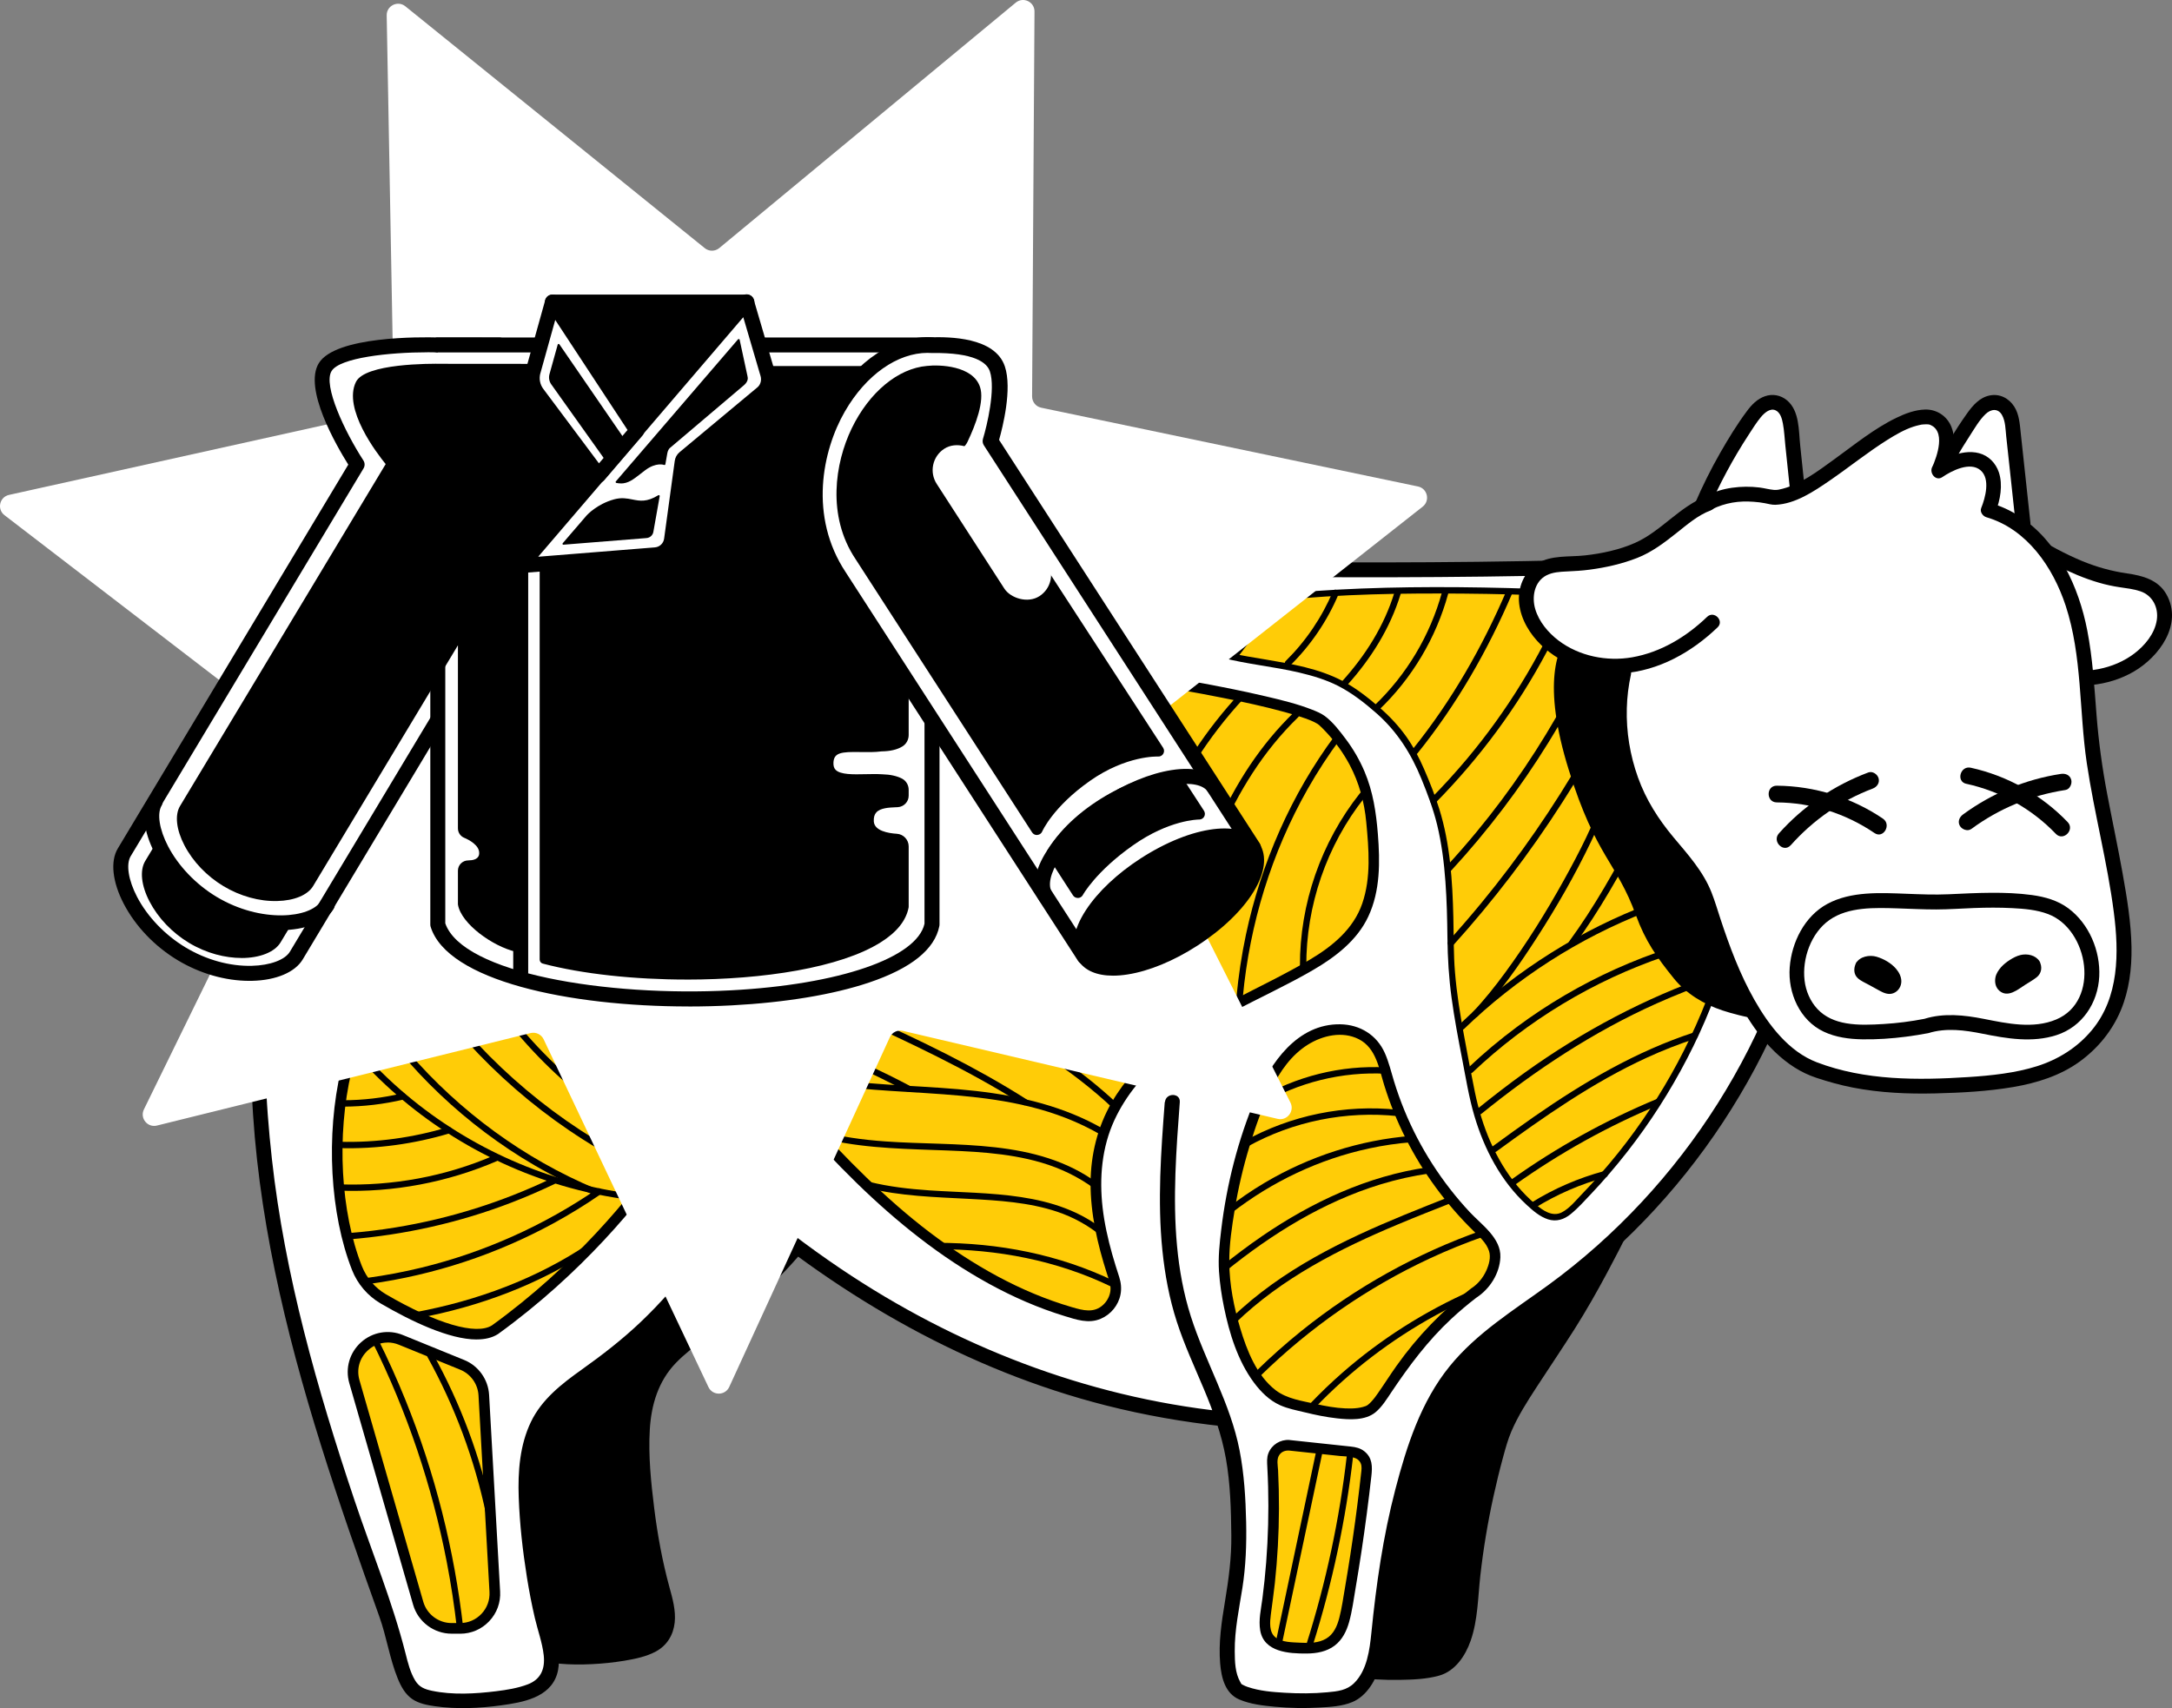<svg xmlns="http://www.w3.org/2000/svg" viewBox="0 0 615.09 483.74"><rect x="0" y="0" width="615.09" height="483.74" fill="#808080" stroke="none"/><defs><style>.d{fill:#fff;}.e{fill:#ffcc07;}</style></defs><g id="a"></g><g id="b"><g id="c"><g><g><g><path d="M254.15,296.77c-7.23,31.05-26,59.28-51.83,77.97-5.68,4.11-11.85,7.94-15.68,13.81-4.77,7.31-5.15,16.59-4.67,25.31,.65,11.66,2.55,25.25,5.68,36.5,1.25,4.5,2.55,9.83-.4,13.45-1.96,2.41-5.23,3.24-8.26,3.93-8.42,1.92-22.63,2.23-27.58-.29-4.95-2.52-5.79-13.41-8.08-19.78-20.61-57.44-40.96-117.08-36.67-177.95"></path><path d="M252.13,296.22c-3.03,12.93-8.03,25.33-14.76,36.78-6.7,11.39-15.06,21.75-24.8,30.69-4.96,4.55-10.31,8.51-15.78,12.43-5.62,4.03-11.06,8.52-13.92,15-2.89,6.54-3.36,13.8-3.09,20.87,.29,7.5,1.13,15,2.32,22.4,.59,3.67,1.28,7.32,2.11,10.95,.78,3.39,1.9,6.72,2.5,10.14,.49,2.8,.41,6.08-2.06,7.95-2.25,1.71-5.48,2.2-8.2,2.7-5.79,1.05-11.87,1.34-17.73,.84-1.16-.1-2.31-.24-3.45-.48-.5-.1-1-.22-1.49-.36-.22-.07-.44-.14-.67-.21-.1-.04-.21-.07-.31-.11-.34-.13,.23,.11-.07-.03-1.72-.79-2.71-2.67-3.43-4.56-.99-2.6-1.61-5.32-2.26-8.01-.71-2.91-1.56-5.71-2.57-8.53-2.7-7.55-5.38-15.1-8-22.68-5.27-15.27-10.26-30.64-14.56-46.21s-7.87-31.11-10.33-46.96c-2.42-15.63-3.67-31.46-3.35-47.28,.08-3.94,.26-7.88,.53-11.81,.19-2.7-4.01-2.69-4.2,0-1.13,16.23-.53,32.53,1.39,48.68s5.13,32.29,9.16,48.13c4.05,15.95,8.92,31.69,14.16,47.29,2.6,7.76,5.3,15.5,8.04,23.22,1.36,3.82,2.77,7.62,4.09,11.46,.91,2.65,1.48,5.41,2.16,8.12,1.18,4.71,2.63,10.91,7.58,13,2.29,.96,4.81,1.29,7.26,1.51,3.04,.28,6.1,.29,9.14,.14,3.09-.14,6.17-.46,9.22-.96,3.04-.51,6.25-1.15,8.99-2.63,3.15-1.7,4.95-4.7,5.32-8.21,.36-3.4-.62-6.83-1.51-10.07-1.99-7.3-3.36-14.78-4.29-22.28-.91-7.34-1.69-14.88-1.25-22.28,.41-7.01,2.41-13.72,7.37-18.86,4.8-4.97,10.93-8.47,16.34-12.71,10.73-8.41,20.1-18.5,27.85-29.7,7.75-11.2,13.83-23.58,17.93-36.57,1.01-3.19,1.89-6.42,2.65-9.67,.62-2.63-3.43-3.75-4.05-1.12h0Z"></path></g><g><path d="M357.85,304.11c-1.55,20.41-3.03,41.4,3.1,60.92,3.7,11.79,10.09,22.66,13.1,34.65,2.49,9.9,2.59,20.22,2.68,30.43,.08,8.81-3.41,20.37-3.33,29.18,.03,3.72,.14,7.68,2.25,10.74,2.94,4.25,28.6,4.66,33.16,1.73,6.19-3.98,7.09-12.47,7.72-19.8,1.26-14.63,3.96-29.13,8.04-43.24,2.75-9.49,9.97-18.21,20.3-34.67,10.32-16.46,21.61-41.3,21.61-41.3"></path><path d="M355.75,304.11c-1.13,14.84-2.24,29.83-.37,44.66,.93,7.36,2.58,14.56,5.17,21.52s5.69,13.32,8.28,20.08,4.44,14.11,5.14,21.55c.35,3.82,.51,7.65,.59,11.48,.07,3.48,.22,7-.06,10.47-.53,6.61-2.1,13.1-2.84,19.69-.35,3.15-.47,6.33-.21,9.49,.23,2.92,.81,6.51,2.93,8.71,2.13,2.21,5.92,2.75,8.79,3.17,4.37,.65,8.8,.88,13.22,.81,3.68-.06,7.58-.2,11.15-1.2,4.57-1.28,7.44-5.61,8.93-9.87,2.06-5.86,2.06-12.31,2.74-18.41,.85-7.58,2.11-15.12,3.75-22.58,.82-3.74,1.73-7.46,2.74-11.16,.65-2.38,1.33-4.86,2.28-7.08,1.88-4.41,4.49-8.49,7.1-12.5,3.59-5.53,7.3-10.99,10.83-16.56,3.3-5.21,6.34-10.57,9.25-16.01,4.41-8.24,8.56-16.63,12.49-25.12,.22-.48,.44-.95,.66-1.43,.47-1.03,.3-2.26-.75-2.87-.9-.53-2.4-.28-2.87,.75-7.96,17.5-16.98,34.47-27.56,50.53-5.39,8.17-11.76,16.42-14.56,25.94-4.22,14.38-6.84,29.22-8.15,44.14-.45,5.09-.87,10.95-4.05,15.19-.64,.85-1.44,1.65-2.32,2.25-.26,.18-.51,.31-.78,.46-.38,.2,.36-.14,.08-.04-.16,.06-.32,.11-.48,.17-1.46,.47-3.01,.69-4.21,.82-4.16,.46-8.39,.48-12.56,.25-3.74-.2-7.34-.47-10.92-1.67-.28-.09-.55-.19-.82-.3,.49,.2-.33-.17-.46-.25-.22-.12-.63-.46-.22-.1-.06-.06-.22-.15-.26-.23-.25-.61,.39,.8-.17-.24-1.54-2.88-1.71-5.91-1.74-9.13-.05-6.27,1.35-12.45,2.3-18.62,.49-3.2,.95-6.43,1.02-9.67,.08-3.56-.04-7.13-.15-10.69-.24-7.48-.89-15.02-2.82-22.28-3.67-13.78-11.34-26.1-14.58-40.03-3.3-14.2-3-28.94-2.08-43.39,.23-3.57,.49-7.14,.76-10.71,.2-2.7-4-2.68-4.2,0h0Z"></path></g><g><path class="d" d="M331.95,312.07c-1.55,20.41-3.03,41.4,3.1,60.92,3.7,11.79,10.09,22.66,13.1,34.65,2.49,9.9,2.59,20.22,2.68,30.43,.08,8.81-3.41,20.37-3.33,29.18,.03,3.72,.14,7.68,2.25,10.74,2.94,4.25,28.6,4.66,33.16,1.73,6.19-3.98,7.09-12.47,7.72-19.8,1.26-14.63,3.96-29.13,8.04-43.24,2.75-9.49,6.2-18.96,12.14-26.85,7.82-10.38,19.3-17.23,29.77-24.95,33.8-24.94,58.89-61.48,70.01-101.98l-38.58-102.99c-96.96,3.62-194.91-.35-291.9-2.8,0,0-50.94,.26-75.72,39.98-14.94,25.56-26.35,46.01-30.66,84.96-4.29,60.87,16.06,120.51,36.67,177.95,2.29,6.37,3.13,17.26,8.08,19.78,4.95,2.52,19.17,2.21,27.58,.29,3.03-.69,6.3-1.52,8.26-3.93,2.95-3.62,1.65-8.95,.4-13.45-3.13-11.25-5.04-24.84-5.68-36.5-.48-8.71-.11-18,4.67-25.31,3.83-5.87,10-9.7,15.68-13.81,16.82-12.17,30.65-28.39,40.24-46.8,40.31,34.35,85.44,56.1,136.79,61.54"></path><path d="M329.85,312.07c-1.06,13.97-2.1,28.06-.67,42.05,.7,6.84,1.96,13.63,4.08,20.18,2.11,6.52,5,12.74,7.65,19.04,2.68,6.38,5.03,12.87,6.25,19.7,1.27,7.16,1.46,14.46,1.54,21.71,.08,6.4-.76,12.5-1.8,18.8-.96,5.8-1.86,11.67-1.36,17.57,.34,4.02,1.41,8.47,5.42,10.18,3.18,1.35,6.78,1.75,10.19,2.06,4.14,.38,8.33,.46,12.48,.22,3.08-.17,6.49-.35,9.37-1.57,4.15-1.75,6.64-6.28,7.89-10.37,1.68-5.5,1.76-11.41,2.38-17.09,1.57-14.23,4.5-28.41,8.88-42.04,2.04-6.34,4.54-12.55,8.12-18.18,3.43-5.39,7.92-9.94,12.83-14,9.52-7.88,20.13-14.3,29.54-22.36,18.08-15.51,33.21-34.5,44.42-55.51,5.62-10.54,10.27-21.61,13.83-33.02,.69-2.22,2.31-5.26,1.58-7.57-.31-.98-.73-1.94-1.09-2.9l-11.41-30.46-15.42-41.17-9.98-26.64-.5-1.34c-.32-.85-1.05-1.58-2.02-1.54-35.76,1.33-71.55,1.64-107.33,1.37-35.71-.27-71.42-1.11-107.12-2.06-17.75-.48-35.5-.98-53.25-1.46-8.06-.22-16.16-.65-24.22-.64-1.09,0-2.19,.08-3.28,.16-16.18,1.17-32.47,5.88-46.46,14.11-10.04,5.91-18.83,13.81-25.52,23.36-3.57,5.09-6.52,10.68-9.54,16.11s-5.68,10.5-8.2,15.91c-5.37,11.54-9.44,23.59-12.08,36.04-1.6,7.54-2.99,15.31-3.48,23.01-.54,8.5-.6,17.02-.25,25.53,1.43,34.13,9.44,67.61,19.6,100.1,5.1,16.3,10.76,32.42,16.52,48.5,2.04,5.71,2.9,11.82,5.17,17.43,.91,2.24,2.11,4.52,4.17,5.91,1.86,1.26,4.22,1.7,6.4,2.01,6.2,.88,12.6,.59,18.78-.26,6.01-.83,13.68-2.13,15.78-8.77,1.02-3.25,.38-6.83-.42-10.05-.9-3.6-1.89-7.15-2.64-10.78-1.65-7.97-2.72-16.06-3.3-24.18-.54-7.5-.86-15.41,1.83-22.56,2.73-7.25,8.91-11.74,15-16.06,12.15-8.61,22.85-18.84,31.75-30.8,4.33-5.81,8.17-11.97,11.53-18.39l-3.3,.43c30.56,25.97,65.92,46.29,104.96,56.22,10.95,2.78,22.09,4.73,33.31,5.93,2.68,.29,2.66-3.91,0-4.2-38.96-4.19-75.89-18.57-108.32-40.4-9.38-6.32-18.36-13.2-26.98-20.53-.98-.83-2.63-.86-3.3,.43-6.83,13.01-15.66,24.88-26.29,35.03-5.28,5.04-10.99,9.45-16.92,13.67-5.62,4-11.23,8.37-14.29,14.74-3.18,6.62-3.72,14.11-3.46,21.35,.27,7.6,1.13,15.21,2.33,22.72,.62,3.85,1.35,7.68,2.24,11.48,.82,3.49,2.11,6.97,2.51,10.54,.42,3.8-.78,6.82-4.51,8.24-2.83,1.08-5.98,1.58-8.97,1.95-5.89,.72-12.3,1.1-18.14-.12-2.09-.44-3.64-1.03-4.79-2.93-1.39-2.3-2.06-5.03-2.71-7.61-3.74-14.76-9.61-28.95-14.45-43.38-10.55-31.48-19.77-63.71-23.42-96.81-1.8-16.31-2.71-33.29-.66-49.62,1.71-13.64,4.74-27.13,9.56-40.02,4.08-10.93,9.49-21.29,15.25-31.41,3.03-5.32,5.98-10.7,9.79-15.51,3.65-4.59,7.85-8.75,12.45-12.39,13.86-10.95,31.43-17.2,48.87-19.31,4.44-.54,8.65-.59,13.11-.48,17.45,.45,34.89,.94,52.33,1.42,34.83,.96,69.66,1.89,104.5,2.37,34.8,.48,69.61,.5,104.4-.34,8.5-.21,16.99-.47,25.48-.78l-2.02-1.54,6.85,18.29,14.58,38.92,13.29,35.49,3.45,9.2c.1,.27,.27,.58,.32,.86,.01,.06,.07,.13,.07,.19-.05-.95-.52,.84-.64,1.26-1.6,5.54-3.47,11.01-5.58,16.38-8.6,21.88-21.45,42.13-37.46,59.33-8.07,8.67-16.94,16.58-26.52,23.55-9.72,7.07-20.26,13.55-27.91,23-8.11,10.01-12.13,22.51-15.34,34.8-3.49,13.36-5.42,26.87-6.79,40.6-.49,4.86-1.22,10.64-4.86,14.26-2.09,2.08-4.67,2.36-7.65,2.63-3.99,.37-8.03,.37-12.03,.13-3.48-.2-7.13-.5-10.45-1.63-.46-.16-.9-.32-1.32-.56-.69-.39-.39-.1-.8-.81-1.51-2.64-1.56-5.79-1.59-8.75-.05-6.07,1.24-12.04,2.18-18.01s1.19-12.27,1.05-18.57c-.15-6.8-.56-13.62-1.86-20.31-2.59-13.33-9.69-25.07-13.79-37.9-4.17-13.06-4.84-26.87-4.38-40.48,.23-6.76,.73-13.51,1.24-20.25,.2-2.7-4-2.68-4.2,0h0Z"></path></g><g><g><path class="e" d="M113.53,379.47l17.37,7.07c3.52,1.43,5.9,4.77,6.12,8.56l3.12,55.68c.32,5.64-4.17,10.39-9.83,10.39h-2.41c-4.39,0-8.24-2.9-9.46-7.12l-18.07-62.74c-2.27-7.89,5.56-14.94,13.17-11.84Z"></path><path d="M130.3,462.66h-2.41c-5.03,0-9.51-3.37-10.9-8.2l-18.07-62.74c-1.21-4.21,.06-8.64,3.31-11.57,3.26-2.93,7.8-3.72,11.86-2.07h0l17.37,7.07c4.04,1.64,6.8,5.52,7.05,9.87l3.12,55.68c.18,3.14-.92,6.14-3.08,8.42-2.16,2.29-5.09,3.55-8.24,3.55Zm-20.54-82.45c-2,0-3.93,.74-5.52,2.16-2.43,2.19-3.34,5.37-2.44,8.51l18.07,62.74c1.02,3.55,4.32,6.03,8.01,6.03h2.41c2.32,0,4.47-.93,6.06-2.61,1.59-1.68,2.4-3.88,2.27-6.2l-3.11-55.68c-.18-3.2-2.21-6.05-5.18-7.26l-17.37-7.07c-1.05-.43-2.14-.64-3.2-.64Z"></path></g><path d="M105.51,380.15c9.78,19.68,16.86,40.68,21.02,62.27,1.2,6.21,2.15,12.47,2.87,18.75,.13,1.14,1.93,1.15,1.8,0-2.52-22.18-8-44-16.38-64.69-2.36-5.84-4.95-11.59-7.76-17.23-.52-1.04-2.07-.13-1.55,.91h0Z"></path><path d="M121.05,384.29c7.77,14,13.38,29.12,16.65,44.79,.24,1.13,1.97,.65,1.74-.48-3.3-15.82-8.99-31.09-16.83-45.22-.56-1.01-2.12-.11-1.55,.91h0Z"></path></g><g><g><path class="e" d="M107.52,273.53s-4.91,10.15-9.47,29.61c-4.06,17.33-3.42,39.65,3.05,56.03,1.45,3.66,4.08,6.72,7.48,8.7,8.19,4.77,24.59,13.19,31.55,8.74,23.13-16.74,39.11-35.98,48.78-49.85,7.15-10.25,5.54-24.21-3.74-32.58-14.63-13.19-29.25-26.24-43.16-32.89-12.86-6.15-28.29-.59-34.49,12.24Z"></path><path d="M134.98,379.34c-7.79,0-18.55-5.17-27.15-10.18-3.68-2.14-6.56-5.5-8.12-9.45-6.27-15.88-7.49-38.22-3.11-56.92,4.54-19.4,9.38-29.5,9.58-29.92,6.58-13.61,22.95-19.42,36.49-12.94,14.43,6.9,29.88,20.84,43.52,33.13,9.82,8.86,11.53,23.71,3.97,34.55-9.4,13.49-25.56,33.14-49.13,50.2-1.66,1.06-3.72,1.52-6.04,1.52Zm-26.1-105.16c-.05,.11-4.9,10.27-9.36,29.3-4.25,18.15-3.08,39.79,2.98,55.13,1.32,3.33,3.75,6.16,6.84,7.96,14.33,8.34,25.54,11.62,29.99,8.77,23.16-16.77,39.09-36.15,48.36-49.44,6.7-9.6,5.19-22.76-3.51-30.61-13.49-12.16-28.77-25.94-42.81-32.65-12.05-5.77-26.63-.59-32.5,11.54h0Zm-1.35-.65h0Z"></path></g><path d="M126.36,260.02c9.45,22.27,25.23,41.44,44.96,55.39,5.76,4.07,11.83,7.68,18.13,10.84,1.03,.52,1.95-1.03,.91-1.55-21.63-10.85-40.34-27.24-53.2-47.81-3.55-5.67-6.63-11.63-9.25-17.79-.45-1.06-2-.15-1.55,.91h0Z"></path><path d="M112.32,267.72c12.88,22.26,31.2,41.27,52.9,55.06,6.14,3.91,12.56,7.38,19.18,10.4,1.05,.48,1.96-1.07,.91-1.55-23.19-10.59-43.68-26.82-59.37-46.92-4.43-5.68-8.45-11.67-12.06-17.9-.58-1-2.14-.1-1.55,.91h0Z"></path><path d="M103.12,284.29c12.3,18.68,28.9,34.44,48.22,45.71,5.42,3.16,11.05,5.95,16.84,8.38,1.07,.45,1.53-1.29,.48-1.74-20.27-8.51-38.44-21.84-52.81-38.46-4.05-4.68-7.77-9.63-11.18-14.8-.63-.96-2.19-.06-1.55,.91h0Z"></path><path d="M99.79,297.45c15.56,18.12,36.44,31.51,59.33,38.29,6.47,1.92,13.08,3.28,19.77,4.12,1.15,.14,1.14-1.66,0-1.8-23.36-2.93-45.78-12.84-63.79-27.99-5.05-4.24-9.74-8.9-14.03-13.9-.76-.88-2.02,.4-1.27,1.27h0Z"></path><path d="M98.73,351c15.8-1.26,31.4-4.76,46.19-10.46,4.12-1.59,8.18-3.35,12.16-5.25,1.04-.5,.13-2.05-.91-1.55-13.94,6.68-28.82,11.36-44.08,13.86-4.43,.73-8.89,1.26-13.36,1.61-1.15,.09-1.16,1.89,0,1.8h0Z"></path><path d="M104.66,363.6c18.21-2.51,35.92-8.36,52.07-17.16,4.59-2.5,9.05-5.25,13.35-8.21,.95-.65,.05-2.21-.91-1.55-15.09,10.37-32.01,17.97-49.8,22.31-5.01,1.22-10.08,2.18-15.19,2.88-1.14,.16-.66,1.89,.48,1.74h0Z"></path><path d="M118.2,373.33c17.48-3.26,34.63-9.58,49.42-19.56,.95-.64,.06-2.2-.91-1.55-14.67,9.9-31.64,16.15-48.99,19.38-1.14,.21-.66,1.95,.48,1.74h0Z"></path><path d="M96.19,337.2c15.25,.53,30.48-2.35,44.5-8.37,1.06-.46,.15-2.01-.91-1.55-13.72,5.9-28.68,8.65-43.59,8.13-1.16-.04-1.16,1.76,0,1.8h0Z"></path><path d="M96.19,325.15c10.57,.28,21.06-1.18,31.19-4.2,1.11-.33,.64-2.07-.48-1.74-9.99,2.98-20.29,4.42-30.71,4.14-1.16-.03-1.16,1.77,0,1.8h0Z"></path><path d="M97.19,313.4c5.79-.01,11.55-.7,17.18-2.03,1.13-.27,.65-2-.48-1.74-5.48,1.3-11.07,1.95-16.71,1.96-1.16,0-1.16,1.8,0,1.8h0Z"></path></g><g><g><path class="e" d="M150.55,187.75c-8.28,5.82-11.76,16.9-10.36,26.92,1.4,10.02,7,19.03,13.82,26.51,6.81,7.48,14.88,13.69,22.43,20.42,23.31,20.78,41.67,46.48,63.58,68.73,18.55,18.83,40.87,35.63,66.14,42.12,6.06,1.56,11.41-4.24,9.43-10.18-4.63-13.85-7.51-28.29-2.88-41.83,3.91-11.44,12.81-20.58,22.77-27.43,9.96-6.85,21.09-11.77,31.76-17.46,6.97-3.72,14.06-8.07,18.01-14.92,4.78-8.28,4.04-18.51,3.15-28.03-.7-7.47-3.29-18.32-13.7-28.29s-196.69-36.24-224.15-16.57Z"></path><path d="M149.79,186.46c-5.66,4.05-9.3,10.25-10.69,17.02-1.49,7.2-.45,14.57,2.36,21.33,6.48,15.57,20.24,25.85,32.54,36.64,12.71,11.15,23.96,23.8,35.01,36.56,10.92,12.62,21.68,25.43,33.65,37.08,11.26,10.96,23.68,20.96,37.5,28.52,6.76,3.7,13.86,6.81,21.23,9.07,3.4,1.04,6.87,2.27,10.33,.8,2.85-1.21,5.02-3.83,5.6-6.89,.32-1.67,.15-3.33-.37-4.94-.69-2.13-1.37-4.27-1.98-6.43-1.22-4.35-2.22-8.79-2.73-13.28-.95-8.38-.22-17.01,3.36-24.74,6.65-14.35,20.3-23.55,33.8-30.77,7.43-3.97,15.13-7.46,22.41-11.7,6.34-3.69,12.51-8.38,15.69-15.19,3.4-7.27,3.32-15.49,2.7-23.33-.49-6.13-1.37-12.03-3.79-17.73-1.4-3.3-3.21-6.41-5.37-9.27-1.7-2.25-3.58-4.74-5.87-6.43-1.06-.78-2.31-1.29-3.52-1.77-4.23-1.67-8.71-2.75-13.13-3.79-6.78-1.6-13.63-2.94-20.48-4.18-8.59-1.56-17.21-2.94-25.85-4.2-9.77-1.43-19.55-2.72-29.36-3.88-10.19-1.2-20.39-2.26-30.61-3.14-10.04-.87-20.1-1.59-30.16-2.07-9.14-.44-18.3-.69-27.45-.6-7.64,.08-15.3,.37-22.89,1.23-5.6,.63-11.32,1.47-16.63,3.43-1.85,.68-3.68,1.5-5.3,2.64s-.06,3.71,1.51,2.59c.72-.51,1.49-.96,2.28-1.36,.2-.1,.41-.2,.62-.3,.16-.07,.71-.32,.62-.28-.1,.04,.41-.16,.56-.22,.26-.1,.51-.2,.77-.29,2.35-.85,4.79-1.45,7.24-1.95,6.36-1.28,12.74-1.82,19.32-2.16,8.32-.43,16.66-.44,24.98-.26,9.44,.21,18.88,.68,28.3,1.32,9.97,.67,19.93,1.54,29.87,2.54,9.92,1,19.82,2.15,29.71,3.44,9.1,1.18,18.19,2.49,27.25,3.94,7.84,1.26,15.66,2.61,23.45,4.17,5.84,1.16,11.68,2.41,17.43,3.99,1.99,.54,3.98,1.13,5.93,1.82,.39,.14,.78,.29,1.17,.44,.17,.07,.33,.13,.49,.2,.3,.12-.26-.12-.03-.01,.09,.04,.18,.08,.28,.12,.53,.24,1.06,.49,1.56,.8,.19,.12,.72,.57,.28,.17,.77,.69,1.5,1.44,2.21,2.2,2.59,2.77,4.81,5.85,6.6,9.2,2.68,5.04,4.19,10.59,4.72,16.26,.72,7.63,1.41,15.69-1.14,23.07-2.49,7.21-8.42,12.07-14.78,15.85-13.93,8.27-29.3,13.91-41.97,24.25-5.58,4.56-10.59,9.96-14.21,16.23-4,6.94-5.93,14.79-5.97,22.78-.04,8.72,1.97,17.35,4.61,25.62,.52,1.64,1.23,3.25,1,5.01-.19,1.46-.92,2.82-1.97,3.83-2.63,2.52-5.8,1.64-8.91,.73-14.69-4.28-28.16-11.99-40.3-21.2s-23.85-21-34.44-32.82c-10.98-12.24-21.41-24.98-32.58-37.05-5.57-6.02-11.33-11.88-17.41-17.39s-12.98-10.96-19.11-16.86c-10.51-10.12-20.56-24.1-17.94-39.53,1.08-6.36,4.19-12.49,9.52-16.31,1.56-1.11,.06-3.72-1.51-2.59Z"></path></g><path d="M366.32,201.86c-18.64,18.09-28.14,43.55-32.27,68.74-1.27,7.75-2.07,15.56-2.54,23.4-.07,1.16,1.73,1.15,1.8,0,1.57-26.12,6.97-52.87,21.42-75.11,3.71-5.71,7.99-11.01,12.88-15.75,.83-.81-.44-2.08-1.27-1.27h0Z"></path><path d="M378.03,208.33c-12.37,16.64-20.87,36.09-25.19,56.35-1.23,5.8-2.11,11.66-2.67,17.56-.11,1.15,1.69,1.15,1.8,0,1.92-20.57,8.13-40.77,18.33-58.76,2.8-4.94,5.9-9.69,9.28-14.25,.69-.93-.87-1.83-1.55-.91h0Z"></path><path d="M385.1,224.67c-10.98,13.87-17.05,31.29-16.97,48.99,0,1.16,1.81,1.16,1.8,0-.08-17.19,5.77-34.24,16.44-47.72,.71-.9-.55-2.18-1.27-1.27h0Z"></path><path d="M196.49,282.89c15.47,6.6,31.29,12.35,46.56,19.4,4.57,2.11,9.09,4.34,13.54,6.69,1.02,.54,1.93-1.01,.91-1.55-15.15-8.01-31.08-14.29-46.96-20.68-4.39-1.77-8.78-3.56-13.14-5.41-1.05-.45-1.97,1.1-.91,1.55h0Z"></path><path d="M167.67,254.89c15.73,7.99,31.97,14.92,48.16,21.9,16.64,7.17,33.32,14.3,49.52,22.43,8.34,4.18,16.54,8.65,24.42,13.65,.98,.62,1.88-.93,.91-1.55-14.43-9.18-29.93-16.61-45.49-23.64-16.66-7.53-33.56-14.52-50.27-21.94-8.87-3.94-17.69-8-26.34-12.4-1.03-.52-1.94,1.03-.91,1.55h0Z"></path><path d="M211.22,255.75c14.38,7.34,29.12,13.91,43.7,20.83,13.97,6.64,27.87,13.6,40.81,22.12,6.92,4.56,13.53,9.58,19.56,15.27,.84,.79,2.12-.48,1.27-1.27-10.83-10.22-23.46-18.32-36.48-25.44-14.05-7.69-28.64-14.31-43.14-21.08-8.32-3.88-16.63-7.81-24.81-11.99-1.03-.53-1.94,1.03-.91,1.55h0Z"></path><path d="M240.19,250.26c22.61,13.34,47.52,22.68,69.13,37.72,5.8,4.03,11.28,8.51,16.18,13.61,.8,.84,2.08-.44,1.27-1.27-8.81-9.19-19.5-16.35-30.49-22.64-11.6-6.64-23.69-12.36-35.61-18.4-6.61-3.35-13.18-6.81-19.57-10.57-1-.59-1.91,.97-.91,1.55h0Z"></path><path d="M213.61,301.83c24.93,9.88,52.36,5.25,78.01,11.57,6.99,1.72,13.74,4.28,19.98,7.89,1.01,.58,1.91-.97,.91-1.55-11.06-6.38-23.5-9.34-36.09-10.77-13.48-1.53-27.1-1.42-40.55-3.35-7.44-1.07-14.79-2.75-21.79-5.52-1.08-.43-1.54,1.31-.48,1.74h0Z"></path><path d="M230.98,321.87c10.89,3.08,22.26,3.41,33.5,3.81,10.19,.36,20.61,.68,30.46,3.58,5.35,1.58,10.37,3.98,14.87,7.28,.94,.69,1.83-.88,.91-1.55-17.27-12.65-39.81-10.3-59.98-11.74-6.51-.46-12.98-1.33-19.27-3.11-1.12-.32-1.59,1.42-.48,1.74h0Z"></path><path d="M245.71,336.45c9.38,2.32,19.07,2.56,28.67,3.07,8.39,.44,17.03,.97,25.05,3.66,4.45,1.5,8.6,3.76,12.24,6.73,.89,.73,2.17-.54,1.27-1.27-13.98-11.43-32.79-10.38-49.79-11.53-5.71-.39-11.4-1.03-16.96-2.41-1.12-.28-1.6,1.46-.48,1.74h0Z"></path><path d="M265.41,353.77c17.02-.01,33.81,3.16,49.2,10.57,1.04,.5,1.95-1.05,.91-1.55-15.68-7.55-32.76-10.83-50.11-10.82-1.16,0-1.16,1.8,0,1.8h0Z"></path><path d="M351.06,196.39c-9.34,10.03-16.96,21.6-22.56,34.1-5.61,12.52-9.22,25.9-10.61,39.55-.79,7.71-.84,15.49-.16,23.21,.1,1.14,1.9,1.16,1.8,0-2.38-27.03,4.47-54.59,18.92-77.54,4.06-6.44,8.71-12.49,13.9-18.06,.79-.85-.48-2.12-1.27-1.27h0Z"></path><path d="M331.31,192.79c-15.94,19.26-26.31,42.96-29.76,67.71-.98,6.99-1.41,14.03-1.29,21.09,.02,1.16,1.82,1.16,1.8,0-.44-24.62,6.07-49.22,18.55-70.44,3.53-6,7.53-11.72,11.97-17.09,.73-.89-.53-2.17-1.27-1.27h0Z"></path></g><g><g><path class="e" d="M336.69,177.59c0,11.7,30.48,7.33,45.67,17.61,15.19,10.28,18.39,17.75,23.5,31.55,4.58,12.36,4.86,28.09,4.97,41.27,.1,13.18,3.29,27,5.71,39.96,2.41,12.96,8.04,25.82,18.24,34.17,1.86,1.52,4.15,2.95,6.51,2.52,1.75-.32,3.14-1.6,4.41-2.85,17.76-17.45,31.53-38.93,39.97-62.35,2.07-5.74,3.84-11.93,2.45-17.87-2.27-9.71-11.88-15.47-19.49-21.91-17.99-15.24-27.52-39.9-24.44-63.28,.3-2.27,.63-4.83-.82-6.6-1.4-1.71-3.88-1.96-6.09-2.04-41.5-1.65-100.59-.07-100.59,9.83Z"></path><path d="M335.79,177.59c.07,5.42,5.83,7.51,10.24,8.66,7.21,1.88,14.69,2.52,21.93,4.23,3.77,.89,7.53,2.01,10.99,3.77,3.98,2.03,7.67,4.93,11,7.88,5.78,5.13,9.7,11.37,12.6,18.49,1.73,4.24,3.36,8.54,4.44,13,1.27,5.26,1.95,10.65,2.34,16.05,.39,5.3,.51,10.61,.57,15.92,.06,5.7,.4,11.33,1.17,16.98,.79,5.84,1.89,11.63,3.01,17.41,1.04,5.37,1.9,10.79,3.45,16.04,2.78,9.41,7.51,18.49,14.8,25.2,1.77,1.63,3.72,3.34,6.05,4.09,2.35,.76,4.55,.05,6.41-1.46,2.05-1.66,3.86-3.7,5.67-5.61s3.63-3.92,5.37-5.95c6.83-7.95,12.93-16.54,18.17-25.62,5.26-9.1,9.75-18.74,13.13-28.7,1.78-5.23,3.1-10.88,1.89-16.39-.95-4.33-3.45-8.08-6.47-11.26-3.21-3.37-6.96-6.16-10.59-9.06-3.72-2.97-7.22-6.17-10.32-9.79-6.32-7.36-11.05-16.08-13.92-25.33-2.86-9.22-3.88-18.99-2.78-28.59,.26-2.32,.81-4.8-.12-7.04-.84-2.01-2.76-3.04-4.82-3.39-2.1-.37-4.28-.32-6.4-.39-2.22-.08-4.44-.14-6.66-.2-18.38-.46-36.84-.4-55.19,.89-7.28,.51-14.6,1.19-21.78,2.57-4.1,.79-9.13,1.66-12.45,4.41-.97,.81-1.72,1.89-1.74,3.19-.02,1.16,1.78,1.16,1.8,0,0-.39,.1-.69,.44-1.16,.24-.32,.81-.81,1.25-1.1,1.57-1.04,3.4-1.66,5.19-2.19,5.85-1.74,12-2.49,18.05-3.13,17.17-1.79,34.52-2.04,51.77-1.9,4.52,.04,9.05,.11,13.57,.23,2.21,.06,4.42,.13,6.63,.2,2.09,.07,4.4-.07,6.4,.64,2.69,.95,2.81,3.62,2.54,6.06-.25,2.3-.55,4.58-.65,6.89-.21,4.62,.07,9.25,.76,13.82,1.38,9.12,4.53,17.99,9.15,25.97,4.68,8.07,10.87,14.92,18.14,20.72,6.81,5.43,15.25,11.24,16.66,20.52,.85,5.6-.97,11.25-2.86,16.45-1.77,4.88-3.78,9.68-6.02,14.37-4.38,9.21-9.61,18.01-15.59,26.27-3.05,4.21-6.3,8.27-9.73,12.18-1.72,1.95-3.48,3.87-5.29,5.74-1.7,1.76-3.48,4.02-5.68,5.16-2.74,1.42-5.52-.61-7.55-2.35-1.81-1.54-3.49-3.25-5.02-5.07-3.15-3.75-5.66-8.02-7.64-12.49-2-4.52-3.43-9.3-4.43-14.13-1.12-5.42-2.13-10.87-3.13-16.32-1.07-5.82-2.01-11.66-2.5-17.56-.44-5.21-.34-10.44-.47-15.67-.25-10.24-.9-20.75-3.97-30.59-1.2-3.86-2.72-7.67-4.33-11.37-1.4-3.21-3.02-6.34-5.05-9.2-2.2-3.09-4.81-5.85-7.69-8.33-3.21-2.76-6.69-5.5-10.45-7.46-6.65-3.47-14.25-4.76-21.57-6-3.44-.58-6.88-1.12-10.28-1.89-2.66-.6-5.45-1.3-7.78-2.75-1.68-1.05-2.87-2.55-2.89-4.59-.02-1.16-1.82-1.16-1.8,0Z"></path></g><path d="M350.46,186.18l12.61-16.55c.7-.92-.86-1.82-1.55-.91l-12.61,16.55c-.7,.92,.86,1.82,1.55,.91h0Z"></path><path d="M365.38,188.46c5.81-5.73,10.46-12.57,13.65-20.09,.45-1.05-1.1-1.97-1.55-.91-3.13,7.39-7.66,14.09-13.37,19.73-.83,.81,.45,2.09,1.27,1.27h0Z"></path><path d="M381.48,194.07c6.78-7.55,12.16-16.06,15.15-25.8,.34-1.11-1.4-1.58-1.74-.48-2.9,9.44-8.12,17.7-14.69,25.01-.77,.86,.5,2.14,1.27,1.27h0Z"></path><path d="M390.45,201.11c9.4-8.97,16.24-20.43,19.66-32.96,.31-1.12-1.43-1.6-1.74-.48-3.35,12.24-10.01,23.41-19.2,32.17-.84,.8,.43,2.07,1.27,1.27h0Z"></path><path d="M401.44,213.32c11.1-13.81,19.89-29.09,26.84-45.36,.45-1.05-1.1-1.97-1.55-.91-6.89,16.12-15.56,31.31-26.56,45-.72,.89,.55,2.18,1.27,1.27h0Z"></path><path d="M406.5,227.39c12.48-12.65,23.17-27.07,31.51-42.77,2.34-4.41,4.49-8.91,6.45-13.5,.45-1.05-1.1-1.97-1.55-.91-6.91,16.13-16.19,31.23-27.46,44.68-3.25,3.88-6.66,7.62-10.22,11.23-.81,.83,.46,2.1,1.27,1.27h0Z"></path><path d="M411.03,246.48c10.29-11.18,19.52-23.33,27.5-36.26,2.28-3.69,4.46-7.45,6.53-11.26,.55-1.02-1-1.93-1.55-.91-7.23,13.27-15.71,25.87-25.34,37.52-2.72,3.29-5.52,6.5-8.41,9.64-.78,.85,.49,2.13,1.27,1.27h0Z"></path><path d="M411.48,267.77c11.4-12.63,21.77-26.18,30.94-40.51,2.61-4.07,5.12-8.21,7.54-12.4,.58-1.01-.98-1.91-1.55-.91-8.46,14.67-18.11,28.65-28.87,41.73-3.03,3.68-6.14,7.28-9.33,10.82-.77,.86,.49,2.13,1.27,1.27h0Z"></path><path d="M418.35,287.89c6.41-6.73,11.79-14.47,16.82-22.26,5.66-8.76,10.87-17.85,15.38-27.25,2.1-4.38,4.07-8.85,5.64-13.45,.37-1.1-1.36-1.57-1.74-.48-2.95,8.66-7.18,16.9-11.61,24.88-5,9.02-10.49,17.8-16.59,26.12-2.85,3.88-5.85,7.67-9.17,11.16-.8,.84,.47,2.11,1.27,1.27h0Z"></path><path d="M445.88,267.58c7.16-9.77,13.11-20.43,18.73-31.14,.54-1.02-1.02-1.94-1.55-.91-5.62,10.71-11.57,21.37-18.73,31.14-.69,.94,.88,1.83,1.55,.91h0Z"></path><path d="M464.09,258.92c3.41-4.84,6.29-9.92,8.71-15.32,.47-1.05-1.08-1.97-1.55-.91-2.42,5.4-5.31,10.48-8.71,15.32-.67,.95,.89,1.85,1.55,.91h0Z"></path><path d="M414.56,291.44c14.8-14.32,32.53-25.75,51.74-33.2,5.35-2.08,10.83-3.83,16.4-5.25,1.12-.29,.65-2.02-.48-1.74-20.2,5.15-39.23,14.78-55.72,27.49-4.61,3.56-9.03,7.37-13.21,11.42-.83,.81,.44,2.08,1.27,1.27h0Z"></path><path d="M416.99,303.74c15.55-14.75,34.31-26.05,54.61-32.93,5.72-1.94,11.55-3.52,17.46-4.75,1.13-.24,.65-1.97-.48-1.74-21.27,4.43-41.54,13.53-58.99,26.49-4.85,3.6-9.49,7.49-13.87,11.65-.84,.8,.43,2.07,1.27,1.27h0Z"></path><path d="M419.51,315.44c15.26-12.38,31.71-23.24,49.68-31.28,5.28-2.36,10.67-4.47,16.13-6.38,1.09-.38,.62-2.12-.48-1.74-18.93,6.6-36.66,15.98-52.95,27.66-4.66,3.34-9.2,6.85-13.66,10.46-.9,.73,.38,2,1.27,1.27h0Z"></path><path d="M423.69,326.16c13.55-9.9,27.37-19.6,42.68-26.63,4.51-2.07,9.13-3.88,13.85-5.42,1.1-.36,.63-2.1-.48-1.74-16.38,5.35-31.27,14.11-45.36,23.91-3.91,2.72-7.76,5.51-11.61,8.32-.93,.68-.03,2.24,.91,1.55h0Z"></path><path d="M429.05,335.52c12.61-8.98,26.33-16.61,40.62-22.55,1.05-.44,.59-2.18-.48-1.74-14.44,6-28.31,13.66-41.05,22.73-.94,.67-.04,2.23,.91,1.55h0Z"></path><path d="M434.72,342.06c6.21-3.84,12.92-6.75,19.97-8.65,1.12-.3,.64-2.04-.48-1.74-7.19,1.94-14.07,4.91-20.4,8.83-.98,.61-.08,2.17,.91,1.55h0Z"></path></g><g><g><path class="e" d="M365.16,409.3c-2.7-.29-5.02,1.92-4.85,4.63,.87,14.08,.28,28.25-1.77,42.21-.42,2.89-.77,6.24,1.27,8.33,1.51,1.54,3.85,1.84,6,2.06,4.06,.4,8.63,.65,11.7-2.03,2.5-2.18,3.26-5.7,3.86-8.96,2.38-13.08,4.29-26.25,5.72-39.47,.26-2.41-1.5-4.58-3.91-4.84l-18.02-1.92Z"></path><path d="M365.16,407.8c-2.58-.17-5.01,1.32-5.96,3.75-.49,1.26-.38,2.53-.31,3.86,.1,1.88,.18,3.77,.23,5.65,.19,7.13,0,14.28-.55,21.39-.27,3.43-.62,6.86-1.07,10.28-.38,2.95-1.13,6.02-.62,9,1.06,6.17,8.14,6.59,13.2,6.55,2.77-.02,5.63-.53,7.88-2.24,2.17-1.65,3.38-4.11,4.1-6.69,.88-3.16,1.3-6.49,1.85-9.72,.58-3.4,1.12-6.8,1.64-10.21,1.07-7.11,2.01-14.25,2.81-21.39,.3-2.69,.32-5.18-1.99-7.02-1.13-.9-2.42-1.19-3.81-1.34l-17.41-1.86c-1.92-.2-1.9,2.8,0,3l14.27,1.52c1.78,.19,4.38,0,5.54,1.45,.68,.84,.67,1.76,.57,2.78-.17,1.63-.36,3.26-.56,4.89-.37,3.13-.76,6.25-1.19,9.37-.86,6.34-1.84,12.67-2.92,18.98-.48,2.79-.87,5.63-1.58,8.37-.6,2.32-1.59,4.64-3.74,5.9s-4.79,1.28-7.21,1.15c-2.23-.12-5.36-.06-7.18-1.56-1.82-1.5-1.52-4.35-1.26-6.43,.37-2.97,.82-5.93,1.14-8.91,.75-7.01,1.14-14.06,1.16-21.12,.01-3.61-.07-7.22-.25-10.82-.07-1.36-.48-3.04,.3-4.26,.66-1.03,1.74-1.4,2.91-1.32,1.93,.13,1.92-2.87,0-3Z"></path></g><path d="M372.95,409.95l-11.74,55.48c-.24,1.13,1.5,1.61,1.74,.48l11.74-55.48c.24-1.13-1.5-1.61-1.74-.48h0Z"></path><path d="M381.43,412.03c-2.08,18.17-5.92,36.12-11.44,53.56-.35,1.11,1.39,1.58,1.74,.48,5.57-17.6,9.41-35.7,11.5-54.03,.13-1.15-1.67-1.14-1.8,0h0Z"></path></g><g><g><path class="e" d="M417.4,366.16c4.15-2.63,5.83-7.3,5.98-10.12,.18-3.37-2.57-6.07-4.99-8.42-12.01-11.67-20.92-26.52-25.55-42.61-1.02-3.54-1.93-7.32-4.5-9.96-2.16-2.22-5.29-3.35-8.39-3.47-5.79-.23-11.35,2.82-15.29,7.07s-6.46,9.6-8.59,14.99c-5.28,13.39-8.47,27.61-9.42,41.98-.6,9.15,4.45,38.63,18.94,41.79,8.45,2.26,16.41,4.01,21.52,2.26,5.11-1.75,9.14-17.38,30.28-33.52Z"></path><path d="M418.16,367.46c3.77-2.47,6.54-6.84,6.73-11.41,.22-5.43-5.33-9.21-8.63-12.74-7.85-8.39-14.2-18.25-18.56-28.89-1.1-2.69-2.08-5.43-2.93-8.21-.82-2.68-1.46-5.42-2.6-7.99-2.27-5.12-7.04-8.05-12.61-8.14-12.11-.2-19.78,10.87-23.97,20.82-4.99,11.87-8.2,24.48-9.74,37.26-.48,3.96-.91,7.94-.64,11.93,.23,3.41,.73,6.81,1.42,10.15,1.51,7.38,3.9,15.14,8.44,21.27,1.97,2.66,4.39,5.08,7.44,6.45,2.19,.98,4.62,1.44,6.94,2,3.03,.74,6.09,1.38,9.19,1.72,3.47,.39,7.98,.66,10.87-1.71,1.86-1.53,3.2-3.74,4.53-5.72,5.02-7.48,10.31-14.57,16.94-20.74,2.29-2.13,4.69-4.16,7.18-6.06,1.51-1.16,.02-3.77-1.51-2.59-8.13,6.23-15.19,13.53-21.12,21.88-1.84,2.59-3.53,5.27-5.35,7.87-.63,.89-1.09,1.54-1.83,2.33-.29,.31-.59,.61-.91,.87,.08-.06,0,.02-.22,.15-.19,.11-.37,.22-.57,.31,.43-.2-.53,.15-.67,.18-.47,.12-.95,.23-1.43,.29-1.17,.16-2.36,.17-3.53,.12-2.86-.12-5.68-.65-8.47-1.27-3.81-.85-8.12-1.44-11.3-3.88-5.36-4.12-8.15-11.26-10.02-17.51-1.81-6.04-3.08-12.46-3.11-18.78-.03-4.96,.74-10.03,1.55-14.91,.99-6.02,2.38-11.98,4.16-17.82,1.7-5.61,3.66-11.25,6.29-16.51,2.4-4.81,5.57-9.38,10.19-12.29,4.23-2.66,9.85-3.96,14.51-1.58,4.9,2.51,5.71,8.33,7.2,13.09,3.23,10.36,8.19,20.19,14.62,28.94,3.19,4.34,6.72,8.43,10.57,12.2,1.69,1.65,3.73,3.42,4.47,5.75,.57,1.8-.02,3.87-.77,5.54-.93,2.04-2.36,3.8-4.24,5.03-1.61,1.06-.11,3.65,1.51,2.59Z"></path></g><path d="M356.89,312.88c10.73-6.36,23.15-9.46,35.62-8.79,1.16,.06,1.15-1.74,0-1.8-12.76-.69-25.54,2.52-36.53,9.04-1,.59-.09,2.15,.91,1.55h0Z"></path><path d="M353.25,324.74c12.94-7.2,27.94-10.21,42.66-8.64,1.15,.12,1.14-1.68,0-1.8-15.02-1.61-30.37,1.54-43.57,8.88-1.01,.56-.11,2.12,.91,1.55h0Z"></path><path d="M348.79,343.5c11.44-8.88,24.81-15.23,38.98-18.27,3.98-.86,8-1.44,12.06-1.76,1.15-.09,1.16-1.89,0-1.8-14.73,1.16-29.07,5.8-41.77,13.34-3.67,2.18-7.18,4.6-10.55,7.22-.91,.71,.37,1.97,1.27,1.27h0Z"></path><path d="M347.11,360c13.07-10.58,27.7-19.66,43.87-24.59,4.53-1.38,9.15-2.42,13.84-3.09,1.14-.16,.66-1.9-.48-1.74-17.01,2.43-32.86,9.86-46.95,19.5-3.97,2.72-7.81,5.62-11.55,8.64-.9,.73,.38,2,1.27,1.27h0Z"></path><path d="M349.94,374.61c13.04-12.63,29.43-20.96,46.03-27.9,5.01-2.1,10.06-4.09,15.12-6.08,1.07-.42,.6-2.16-.48-1.74-17.4,6.86-35.05,13.82-50.35,24.8-4.09,2.94-7.98,6.14-11.6,9.65-.83,.81,.44,2.08,1.27,1.27h0Z"></path><path d="M357.07,389.52c13.92-13.62,30.11-24.87,47.77-33.1,5.04-2.35,10.2-4.44,15.45-6.28,1.09-.38,.62-2.12-.48-1.74-18.57,6.51-35.94,16.2-51.27,28.52-4.43,3.56-8.67,7.34-12.74,11.31-.83,.81,.44,2.08,1.27,1.27h0Z"></path><path d="M372.32,398.75c10.02-10.5,21.66-19.38,34.39-26.33,3.63-1.98,7.35-3.8,11.14-5.47,1.06-.47,.14-2.02-.91-1.55-13.4,5.9-25.9,13.81-36.92,23.47-3.12,2.74-6.12,5.62-8.98,8.62-.8,.84,.47,2.11,1.27,1.27h0Z"></path></g><path d="M508.56,290.11c-5.59-.14-15.43-2.18-20.74-3.94-5.31-1.76-10.3-4.75-13.82-9.1-4.83-5.98-8.06-10.59-10.69-17.81-5.54-15.22-11.33-16.5-19.03-41.16-7.7-24.67-3.26-34.84,.5-39.14,3.76-4.31,10.65-6.05,15.45-2.95,4.34,2.81,5.83,8.39,6.55,13.51,1.52,10.83,1.19,21.82,2.5,32.67,.62,5.11,1.35,10.72,3.59,15.42,1.48,3.11,3.89,5.04,6.16,7.52,3.62,3.95,4.52,10.58,9.39,12.63,4.71,1.98,10.35,2.73,15.3,3.96,4.62,1.14,9.24,2.27,13.87,3.38-4.23,9.76-4.36,19.31-9.05,25.04Z"></path><g><path class="d" d="M509.3,141.43l-2.06-19.72c-.16-1.55-.33-3.13-.95-4.56s-1.77-2.71-3.28-3.1c-1.46-.37-3.03,.16-4.24,1.06s-2.1,2.14-2.97,3.38c-5.5,7.88-10.19,16.32-13.99,25.15"></path><path d="M511.4,141.43l-1.6-15.28c-.44-4.19-.17-9.8-3.74-12.78-1.75-1.46-4.06-1.91-6.22-1.16-2.21,.76-3.77,2.39-5.13,4.22-2.79,3.74-5.25,7.78-7.57,11.83-2.65,4.64-5.03,9.42-7.14,14.33-.45,1.04-.31,2.25,.75,2.87,.89,.52,2.42,.29,2.87-.75,3.27-7.56,7.17-14.85,11.68-21.74,1.06-1.62,2.1-3.31,3.33-4.8,.92-1.11,2.54-2.67,4.15-1.99,1.4,.6,1.87,2.42,2.12,3.76,.38,2.04,.48,4.14,.69,6.2l1.6,15.28c.12,1.13,.88,2.1,2.1,2.1,1.04,0,2.22-.96,2.1-2.1h0Z"></path></g><g><path class="d" d="M572.92,148.29c-.69-6.57-2.17-20-2.86-26.57-.16-1.55-.33-3.13-.95-4.56-.62-1.43-1.77-2.71-3.28-3.1-1.46-.37-3.03,.16-4.24,1.06s-2.1,2.14-2.97,3.38c-5.5,7.88-10.19,16.32-13.99,25.15"></path><path d="M575.02,148.29c-.9-8.57-1.86-17.13-2.77-25.7-.27-2.54-.43-5.24-1.84-7.45-1.53-2.39-4.12-3.71-6.96-3.14-2.87,.58-4.8,2.84-6.41,5.1-1.76,2.47-3.41,5.03-4.99,7.61-3.5,5.73-6.58,11.71-9.24,17.87-.45,1.04-.31,2.25,.75,2.87,.89,.52,2.42,.29,2.87-.75,2.15-4.97,4.56-9.82,7.26-14.52,1.33-2.32,2.72-4.59,4.18-6.83,1.34-2.06,2.64-4.37,4.42-6.08,1.53-1.46,3.55-1.72,4.67,.29,.98,1.76,.97,4,1.18,5.97,.42,3.94,.85,7.89,1.28,11.83,.47,4.31,.94,8.61,1.39,12.92,.12,1.13,.88,2.1,2.1,2.1,1.04,0,2.22-.96,2.1-2.1h0Z"></path></g><g><path class="d" d="M561.81,144.44c10.92,8.09,25.29,17.75,38.62,19.79,3.26,.5,6.78,.77,9.34,2.84,2.5,2.03,3.54,5.53,3.1,8.73-.44,3.2-2.19,6.1-4.4,8.45-6.37,6.75-16.56,9.1-25.64,7.2-9.08-1.9-17.05-7.61-23.03-14.7"></path><path d="M560.75,146.25c6.9,5.11,14.01,10.01,21.68,13.9,3.85,1.95,7.86,3.68,12.01,4.88,1.91,.55,3.85,.98,5.82,1.27s3.97,.51,5.87,1.15c3.47,1.17,5.2,4.63,4.65,8.18-.59,3.84-3.36,7.16-6.37,9.45-5.87,4.45-13.89,5.82-21.03,4.33-8.84-1.85-16.34-7.38-22.1-14.16-1.75-2.06-4.71,.92-2.97,2.97,5.66,6.66,12.99,12.15,21.45,14.61,8.07,2.35,17.18,1.63,24.51-2.64,7.2-4.19,13.94-13.37,9.29-21.79-2.31-4.19-6.79-5.38-11.2-6.01-4.38-.63-8.58-1.8-12.68-3.49-9.68-4-18.45-10.1-26.82-16.29-.91-.68-2.34-.15-2.87,.75-.62,1.07-.16,2.2,.75,2.87h0Z"></path></g><g><path class="d" d="M459.84,190.46c-3.37,15.06,.09,31.5,9.24,43.93,4.52,6.14,10.4,11.43,13.39,18.44,3.17,7.43,11.48,44.99,34.04,50.85,13.04,4.4,27.14,4.32,40.88,3.45,11.15-.71,22.95-2.19,31.66-9.18,11.21-9,13.53-21.53,12.1-35.84-1.44-14.3-5.78-31.42-8.02-45.62-2.16-13.71-1.6-27.83-4.92-41.3-3.32-13.47-11.79-26.94-25.14-30.74,0,0,3.77-9.23-1.03-13.02-4.8-3.79-13.05,1.87-13.05,1.87,0,0,6.17-12.13-2.06-15.11-12.02-2.07-32.52,22.96-44.78,22.67-9.26-2.14-17.23-.62-23.7,5.15"></path><path d="M457.81,189.9c-3.01,13.71-.78,28.39,6.21,40.57,3.51,6.12,8.54,11,12.67,16.65,1.05,1.44,2.04,2.94,2.88,4.52,.39,.73,.74,1.48,1.08,2.24-.27-.61-.02-.04,.07,.21,.43,1.12,.8,2.26,1.17,3.39,2.54,7.74,5.13,15.45,8.69,22.8,4.08,8.42,9.54,16.86,17.57,21.99,1.95,1.25,4.07,2.25,6.27,2.98,3.35,1.11,6.77,2.06,10.23,2.74,7.71,1.5,15.59,1.85,23.43,1.66,7.34-.18,14.78-.57,22.03-1.8,6.66-1.13,13.37-3.22,18.88-7.24,5.11-3.73,9.15-8.66,11.6-14.49,2.36-5.64,3.13-11.81,3.03-17.89-.12-7.01-1.29-14.02-2.52-20.9-1.34-7.5-2.94-14.96-4.36-22.44-1.42-7.47-2.44-14.93-3.03-22.51-.62-7.96-1.09-15.96-2.61-23.82-2.41-12.43-8.3-25.15-19.18-32.32-2.54-1.68-5.36-2.95-8.28-3.81l1.47,2.58c1.36-3.37,2.12-7.71,.96-11.22-.88-2.64-2.9-4.74-5.63-5.45-2.57-.68-5.35-.16-7.78,.78-1.63,.63-3.26,1.39-4.71,2.38l2.87,2.87c2-3.96,3.54-9.3,1.76-13.57-1.26-3.03-4.18-4.92-7.45-4.82-2.86,.1-5.59,1.13-8.14,2.37-6.23,3.02-11.71,7.5-17.29,11.54-4.85,3.5-10.11,7.61-15.94,8.77-.13,.03-.27,.05-.4,.07,.44-.06-.2,.01-.23,.01-.28,.01-.55,.03-.82,0-1.35-.13-2.7-.51-4.06-.68-2.57-.31-5.15-.29-7.71,.07-5.11,.71-9.7,3.01-13.55,6.39-2.03,1.79,.95,4.75,2.97,2.97,3.03-2.66,6.63-4.44,10.6-5.14,2-.36,4.07-.39,6.1-.24,1.04,.07,2.06,.2,3.08,.39,1,.18,1.99,.49,3.01,.46,5.62-.21,10.88-3.76,15.36-6.83,5.52-3.78,10.73-8.01,16.4-11.57,2.36-1.48,4.83-2.9,7.34-3.72,.53-.17,1.06-.32,1.6-.44,.8-.18,.72-.17,1.38-.21,.51-.03,1.05-.05,1.55,.02-.41-.06,.17,.07,.29,.13,.27,.11,.76,.42,.88,.51,1.94,1.52,1.77,4.37,1.25,6.71-.27,1.21-.66,2.4-1.11,3.55-.04,.1-.08,.19-.12,.29-.18,.46,.13-.29,.02-.05-.07,.15-.13,.3-.2,.46s-.14,.29-.21,.44c-.88,1.73,1.01,4.14,2.87,2.87,2.69-1.83,7.88-4.48,10.84-1.92,2.8,2.42,1.35,7.76,.16,10.7-.43,1.06,.48,2.29,1.47,2.58,11.49,3.35,18.87,14.16,22.45,25.03,4.72,14.35,3.79,29.82,5.99,44.61,2.11,14.17,5.83,28.07,7.66,42.29,1.47,11.4,1.53,24.04-6.25,33.36-4.08,4.89-9.45,8.26-15.51,10.18s-12.92,2.66-19.48,3.08c-14.31,.92-29.23,1.01-42.83-4.17-7.94-3.02-13.63-10.48-17.72-17.7-4.12-7.27-7.04-15.11-9.65-23.03-.81-2.47-1.54-4.98-2.5-7.4-2.35-5.96-6.68-10.74-10.74-15.58-4.29-5.12-7.83-10.69-10.09-17.01-2.24-6.26-3.33-12.88-3.15-19.54,.08-3.23,.48-6.42,1.17-9.58,.58-2.63-3.47-3.76-4.05-1.12h0Z"></path></g><g><path class="d" d="M483.87,142.55c-7.2,2.62-13.2,10.78-21.52,13.72-5.51,1.94-11.23,3.11-16.59,3.38-3.29,.17-6.82,.08-9.58,1.89-2.7,1.77-4.08,5.15-3.96,8.37,.12,3.22,1.57,6.29,3.53,8.85,5.66,7.35,15.57,10.72,24.79,9.74s17.72-5.86,24.39-12.31"></path><path d="M483.31,140.52c-7.68,2.89-12.82,9.89-20.27,13.22-4.37,1.95-9.46,3.03-14.2,3.55-4.46,.5-9.56-.16-13.54,2.32-3.78,2.36-5.59,7-5.09,11.34,.52,4.53,3.03,8.63,6.27,11.76,6.01,5.8,14.69,8.54,22.95,7.98,10.29-.7,19.66-5.99,26.98-13.03,1.95-1.88-1.02-4.84-2.97-2.97-5.88,5.66-13.12,10.04-21.24,11.46-7.15,1.25-14.97-.32-20.8-4.72-2.96-2.24-5.6-5.38-6.65-8.99-1-3.44-.25-7.72,3.19-9.5,1.74-.9,3.81-1.01,5.73-1.1,2.18-.1,4.33-.22,6.5-.51,4.56-.6,9.15-1.63,13.44-3.31,4.14-1.62,7.65-4.28,11.1-7.02,3.01-2.38,6.07-5.07,9.71-6.44,1.06-.4,1.79-1.42,1.47-2.58-.28-1.02-1.52-1.87-2.58-1.47h0Z"></path></g><path d="M545,288.53c-3.82,.74-7.68,1.24-11.57,1.47-3.49,.21-7.14,.39-10.61-.21-3.1-.53-5.95-1.71-8.13-4.03-2.06-2.2-3.3-5.12-3.65-8.09-.74-6.18,1.83-13.45,7.03-17.12,5.4-3.81,13-3.49,19.3-3.3,3.66,.11,7.32,.32,10.99,.31,3.57-.01,7.13-.28,10.7-.41s7.19-.16,10.78,.03c3.42,.18,6.94,.46,10.17,1.69,11.55,4.37,14.79,24.6,2.29,29.85-6.52,2.74-13.92,1.13-20.54-.18-5.48-1.08-11.29-1.71-16.74-.02-2.57,.8-1.48,4.85,1.12,4.05,5.01-1.55,10.27-.83,15.3,.18,6.87,1.38,14.08,2.61,20.94,.4,7.29-2.36,11.75-9.12,12.11-16.64,.34-7.24-2.88-14.89-8.73-19.26-3-2.24-6.65-3.27-10.32-3.77-3.84-.53-7.73-.66-11.61-.64-4.02,.02-8.03,.24-12.05,.42-3.96,.18-7.91,.01-11.86-.14-7.36-.28-15.74-.76-22.44,2.87-6.45,3.49-10.11,10.87-10.65,17.98-.55,7.24,2.84,14.99,9.63,18.2,3.41,1.61,7.18,2.1,10.92,2.17,4.15,.07,8.31-.22,12.43-.75,2.13-.28,4.25-.61,6.35-1.02,2.65-.52,1.53-4.56-1.12-4.05Z"></path><g><path d="M527.23,273.78c-.26,.5-.31,1.13,0,1.59,.21,.33,.57,.53,.92,.72l5.31,2.92c.64,.35,1.38,.71,2.06,.47,.57-.2,.93-.8,.99-1.4s-.16-1.2-.47-1.72c-.8-1.35-2.81-2.78-4.96-3.5s-3.58,.42-3.84,.91Z"></path><path d="M525.57,272.8c-.65,1.39-.69,3.09,.53,4.21,.89,.82,2.11,1.32,3.16,1.9s2.04,1.12,3.06,1.68c1.17,.64,2.49,1.2,3.83,.7,1.42-.52,2.33-1.95,2.29-3.46-.04-1.34-.68-2.52-1.53-3.51-1.37-1.59-3.48-2.78-5.47-3.37s-4.76-.11-5.86,1.85c-.49,.88-.24,2.15,.69,2.64s2.12,.25,2.64-.69c.14-.25-.25,.26-.17,.2,.05-.04,.11-.12,.16-.17,.03-.03,.08-.06,.11-.1,0,0-.37,.24-.23,.18,.1-.04,.22-.13,.31-.19,.36-.21-.35,.1-.04,.01,.13-.04,.25-.07,.38-.11,.45-.12-.31,0,.03-.01,.18,0,.36,0,.54,0,.38,.02-.05-.02-.08-.01,.05-.02,.28,.06,.31,.07,.16,.04,.31,.09,.47,.15,.08,.03,.69,.28,.29,.1,.2,.09,.39,.18,.59,.28,.33,.17,.66,.35,.97,.55,.15,.1,.3,.2,.45,.3,.06,.04,.12,.09,.19,.13,.3,.21-.15-.14,.02,.02,.24,.22,.49,.42,.72,.66,.04,.04,.32,.31,.3,.34,0,.01-.22-.32-.11-.15,.05,.08,.11,.16,.17,.24s.09,.16,.14,.24c.01,.02,.14,.27,.04,.07-.1-.22,.03,.1,.05,.16,.01,.04,.08,.2,.06,.24,0,0,0-.48-.02-.03,0,.06,.02,.33,0,.04v-.13c-.04,.16-.03,.17,.03,.02,.06-.13,.07-.15,.02-.05-.02,.04-.04,.08-.06,.11-.1,.23,.23-.27,.06-.09-.14,.15,.13-.1,.14-.11,.37-.21,.23-.07,.08-.04,.01,0,.37-.05,.14-.03-.26,.01,.3,.12,.06,0-.06-.03-.16-.05-.22-.07,.32,.07,.13,.07,.02,0-.09-.05-.19-.1-.28-.15-.8-.43-1.59-.88-2.39-1.32l-2.57-1.42c-.2-.11-.41-.22-.61-.34,0,0-.24-.12-.26-.15l.15,.13c-.13-.13-.14-.13-.05-.02,.14,.13,.03,.04-.01-.04l.1,.2c.02,.27,.03,.32,.03,.17,.02-.22-.04,.17-.04,.17-.05,.03,.27-.66-.01-.07,.43-.91,.28-2.12-.69-2.64-.86-.45-2.18-.28-2.64,.69Z"></path></g><g><path d="M575.89,273.21c.29,.48,.38,1.11,.11,1.59-.19,.34-.54,.57-.87,.78l-5.11,3.26c-.61,.39-1.33,.8-2.03,.6-.58-.17-.98-.74-1.07-1.33s.09-1.2,.36-1.74c.71-1.4,2.62-2.96,4.72-3.82s3.6,.18,3.89,.66Z"></path><path d="M574.22,274.18c.15,.27-.04-.07-.02-.08,0,0,.05,.19,.06,.2,.09,.26-.05-.37-.03-.1,.02,.21,.01-.16,.02-.18l.24-.39s-.18,.15-.18,.18c0-.01,.31-.21,.13-.1-.09,.06-.18,.12-.28,.18-.75,.48-1.5,.96-2.25,1.44l-2.25,1.44c-.33,.21-.66,.44-1.01,.63-.05,.03-.21,.14-.28,.15,.05,0,.38-.15,.02-.02-.05,.02-.29,.05-.04,.02,.16-.02,.14-.02-.04-.01l.21,.02c.06,.02,.37,.22,.11,.04,0,0,.3,.24,.15,.1-.18-.16,.16,.31,.07,.09-.01-.04-.06-.15-.09-.17,.18,.15,.11,.31,.07,.09,.01,.05,.07,.46,.02,.09-.01-.11,.07-.21-.01-.04-.12,.24,.03-.11,.05-.19,.01-.05,.06-.27,.09-.29,0,0-.16,.32-.04,.11,.07-.12,.12-.24,.19-.36,.02-.04,.27-.36,.26-.39,0,.01-.25,.3-.11,.15,.07-.08,.14-.16,.21-.24,.21-.24,.44-.46,.68-.67,.13-.11,.29-.29,.44-.37-.01,0-.28,.2-.1,.08,.1-.07,.2-.15,.31-.22,.29-.2,.6-.39,.91-.57,.18-.1,.36-.2,.55-.29,.07-.03,.14-.07,.21-.1,.18-.09,.26-.15,.04-.02,.19-.1,.42-.16,.63-.21,.03,0,.24-.08,.3-.06-.17-.05-.32,.03-.02,.02,.07,0,.13,0,.2,0,.06,0,.45,.05,.12,0-.3-.06-.03,0,.04,.01,.09,.02,.18,.04,.27,.07,.05,.01,.1,.04,.15,.05,.22,.03-.41-.21-.13-.06,.11,.06,.21,.12,.32,.18,.39,.22-.3-.25-.06-.05,.02,.02,.04,.05,.07,.07,.2,.14-.28-.4-.18-.23,.55,.85,1.74,1.27,2.64,.69,.85-.55,1.28-1.73,.69-2.64-1.12-1.74-3.46-2.22-5.37-1.77-1.08,.25-2.15,.82-3.08,1.42-.89,.58-1.76,1.25-2.46,2.05-.71,.81-1.35,1.77-1.57,2.84-.27,1.37,0,2.84,1.09,3.8,2.4,2.11,5.2-.31,7.29-1.65,1.09-.69,2.24-1.34,3.26-2.13,1.45-1.12,1.69-2.99,.82-4.56-.49-.88-1.78-1.25-2.64-.69s-1.22,1.69-.69,2.64Z"></path></g><path d="M503.14,227.24c9.9,.07,19.52,3.12,27.7,8.68,2.52,1.71,4.89-2.38,2.39-4.08-8.84-6.01-19.4-9.25-30.08-9.33-3.04-.02-3.05,4.7,0,4.73h0Z"></path><path d="M507.12,239.37c6.33-7.12,14.3-12.69,23.23-16.05,1.19-.45,2.01-1.6,1.65-2.91-.32-1.15-1.71-2.1-2.91-1.65-9.69,3.64-18.43,9.52-25.32,17.26-2.02,2.27,1.31,5.62,3.34,3.34h0Z"></path><path d="M556.84,221.97c9.68,2.12,18.5,7.03,25.36,14.18,2.11,2.2,5.45-1.15,3.34-3.34-7.39-7.69-17.03-13.11-27.44-15.39-2.96-.65-4.23,3.91-1.26,4.56h0Z"></path><path d="M558.27,234.76c7.87-5.8,16.96-9.56,26.63-11.03,1.26-.19,1.96-1.78,1.65-2.91-.37-1.35-1.64-1.84-2.91-1.65-10.01,1.52-19.61,5.51-27.76,11.51-1.03,.76-1.54,2.05-.85,3.23,.59,1.01,2.2,1.61,3.23,.85h0Z"></path></g><path class="d" d="M292.96,3.27l-.68,109c0,1.54,1.07,2.88,2.58,3.19l106.69,22.31c2.7,.56,3.51,4.02,1.34,5.72l-85.64,67.42c-1.21,.95-1.58,2.63-.89,4.01l49.08,97.32c1.24,2.46-.96,5.25-3.64,4.62l-106.11-24.92c-1.5-.35-3.04,.4-3.69,1.8l-45.49,99.05c-1.15,2.5-4.7,2.52-5.88,.04l-46.68-98.5c-.66-1.39-2.21-2.13-3.71-1.76l-105.8,26.19c-2.67,.66-4.9-2.1-3.69-4.57l47.91-97.91c.68-1.39,.29-3.06-.94-4L1.27,145.9c-2.18-1.68-1.42-5.14,1.27-5.74l106.42-23.59c1.51-.33,2.57-1.68,2.54-3.23l-1.99-108.98c-.05-2.75,3.14-4.31,5.28-2.58l84.79,68.49c1.2,.97,2.92,.96,4.11-.02L287.65,.75c2.12-1.76,5.33-.24,5.31,2.52Z"></path><g><g><path class="d" d="M101.13,131.55L35.19,241.38c-3.59,5.97,2.8,20.67,16.26,28.75s28.88,6.47,32.46,.5l65.94-109.83-8.39-63.09-17.48-.02s-27.57-.77-31.89,6.28c-4.32,7.05,9.04,27.58,9.04,27.58Z"></path><path d="M70.64,277.78c-6.83,0-14.01-2.06-20.29-5.83-6.54-3.93-11.97-9.61-15.31-16-3.22-6.19-3.85-12.04-1.68-15.66l65.27-108.71c-3.35-5.34-12.75-21.54-8.35-28.72,4.72-7.71,28.94-7.43,33.75-7.29l17.42,.02c1.06,0,1.96,.79,2.1,1.84l8.39,63.09c.06,.48-.04,.96-.28,1.37l-65.94,109.83c-2.18,3.63-7.52,5.89-14.3,6.05-.26,0-.52,0-.78,0ZM121.06,99.77c-10.79,0-24.84,1.52-27.16,5.31-2.49,4.07,3.77,17.25,9.01,25.32,.44,.68,.46,1.55,.04,2.25L37.01,242.47c-1.37,2.27-.66,6.79,1.8,11.51,2.93,5.63,7.94,10.85,13.73,14.33,5.84,3.51,12.51,5.37,18.79,5.21,5.15-.12,9.38-1.69,10.76-3.99l65.56-109.2-8.05-60.51-15.63-.02c-.94-.03-1.91-.04-2.92-.04Z"></path></g><g><path class="d" d="M123.98,97.68h139.96v164.15c-5.5,27.95-131.21,28.25-139.96,0v-92.36"></path><path d="M194.96,285.03c-33.91,0-68.29-7.31-73.01-22.57-.06-.2-.09-.41-.09-.63v-92.36c0-1.17,.95-2.12,2.12-2.12s2.12,.95,2.12,2.12v92.02c4.89,14.12,45.63,20.85,80.9,18.97,30.69-1.62,52.65-9.19,54.81-18.86V99.81H123.98c-1.17,0-2.12-.95-2.12-2.12s.95-2.12,2.12-2.12h139.96c1.17,0,2.12,.95,2.12,2.12v164.15c0,.14-.01,.27-.04,.41-1.3,6.62-8.01,12.01-19.95,16.02-10.16,3.41-23.59,5.64-38.85,6.45-4.04,.21-8.15,.32-12.26,.32Z"></path></g><g><path d="M154.01,104.84h102.14v103.32c0,.89-.44,1.75-1.2,2.22-.96,.59-2.61,1.21-5.37,1.23-6.71,.89-14.52-1.71-14.73,4.38-.21,6.09,8.52,4.07,14.95,4.48,2.53,.07,4.13,.59,5.09,1.08,.79,.41,1.27,1.25,1.27,2.14v1.66c0,1.1-.87,2-1.97,2.06-2.75,.15-8.15-.03-7.91,5.23,.17,3.63,4.79,4.49,7.65,4.67,1.26,.08,2.23,1.14,2.23,2.4v17.08c-3.66,19.2-66.69,24.31-102.14,14.97V104.84Z"></path><path d="M194.48,277.41c-14.84,0-29.57-1.57-40.77-4.52-.52-.14-.88-.61-.88-1.14V104.84c0-.65,.53-1.18,1.18-1.18h102.14c.65,0,1.18,.53,1.18,1.18v103.32c0,1.32-.67,2.55-1.76,3.22-1.46,.91-3.45,1.38-5.91,1.41-2,.26-4.01,.22-5.97,.19-5.48-.1-7.56,.15-7.67,3.04-.03,.89,.17,1.55,.63,2.01,1.36,1.37,4.95,1.3,8.43,1.22,1.6-.03,3.25-.07,4.79,.03,2.23,.06,4.11,.47,5.55,1.21,1.18,.61,1.91,1.83,1.91,3.2v1.66c0,1.72-1.36,3.14-3.09,3.24l-.65,.03c-1.8,.08-4.26,.18-5.42,1.45-.54,.59-.77,1.41-.72,2.52,.13,2.73,4.15,3.39,6.54,3.54,1.87,.12,3.34,1.69,3.34,3.58v17.08c0,.07,0,.15-.02,.22-.7,3.68-3.34,6.99-7.86,9.83-11.49,7.25-33.35,10.58-54.98,10.58Zm-39.29-6.58c30.18,7.66,75.95,4.75,93-6,3.89-2.45,6.17-5.2,6.77-8.17v-16.96c0-.64-.49-1.18-1.12-1.22-5.49-.35-8.6-2.41-8.75-5.8-.08-1.74,.37-3.16,1.34-4.22,1.82-1.99,4.97-2.13,7.06-2.22l.63-.03c.49-.03,.85-.4,.85-.87v-1.66c0-.47-.25-.9-.63-1.09-.77-.4-2.19-.89-4.57-.95-1.48-.09-3.08-.06-4.63-.03-4.16,.09-8.09,.17-10.16-1.93-.92-.93-1.36-2.2-1.31-3.75,.19-5.49,5.44-5.41,10.07-5.33,1.89,.03,3.84,.06,5.69-.18,.05,0,.1,0,.15-.01,2.56-.02,4-.58,4.76-1.05,.39-.24,.64-.71,.64-1.21V106.02h-99.78v164.81Z"></path></g><g><path class="d" d="M354.88,240.06l-47.73,30.83-69.52-107.61c-18.36-27.69,3.06-66.96,26.29-65.54,4.49-.06,16.27-.01,18.53,6.74,2.25,6.76-1.95,20.44-1.95,20.44l74.37,115.13Z"></path><path d="M307.15,273.12c-.16,0-.31-.02-.47-.05-.58-.12-1.08-.47-1.4-.97l-69.52-107.61c-9.52-14.35-9.66-34.06-.36-50.19,7.04-12.21,17.99-19.39,28.58-18.79,4.49-.07,17.77-.19,20.59,8.27,2.12,6.35-.63,17.26-1.64,20.8l73.82,114.27c.67,1.03,.37,2.41-.66,3.08l-47.73,30.83c-.36,.23-.78,.36-1.21,.36Zm-44.43-173.19c-8.6,0-17.5,6.26-23.46,16.6-6.43,11.14-10.22,29.75,.23,45.52l68.32,105.76,43.99-28.42-73.17-113.26c-.36-.55-.45-1.23-.26-1.86,1.11-3.62,3.62-14.11,1.96-19.08-.82-2.47-4.29-5.36-16.38-5.22-.06,0-.11,0-.17,0-.35-.02-.71-.03-1.07-.03Z"></path></g><g><ellipse cx="331.02" cy="255.48" rx="28.41" ry="12.61" transform="translate(-85.66 220.51) rotate(-32.86)"></ellipse><path d="M315.21,276.31c-4.61,0-8.03-1.46-9.84-4.26-2.31-3.58-1.54-8.66,2.16-14.32,3.37-5.16,8.88-10.35,15.49-14.62,14.62-9.45,29.09-11.25,33.64-4.19,4.56,7.06-3.03,19.5-17.65,28.94-6.62,4.28-13.62,7.16-19.7,8.11-1.45,.23-2.82,.34-4.1,.34Zm31.61-37.42c-5.34,0-13.23,2.44-21.5,7.78-6.13,3.96-11.19,8.71-14.25,13.38-2.69,4.11-3.47,7.64-2.14,9.7,1.33,2.05,4.87,2.79,9.72,2.03,5.51-.87,11.93-3.52,18.06-7.49,13.01-8.41,19.08-18.91,16.39-23.08-.98-1.52-3.21-2.33-6.28-2.33Z"></path></g><g><path d="M307.7,219.86c11.04-7.76,20.33-7.2,20.33-7.2l-51.39-79.08c-.45-.69-1.32-.95-2.08-.63-2.97,1.27-7.66,6.05-9.82,1.76-1.72-4.05,.04-8.03,5.4-8.51,1.03-.14,1.92-.78,2.37-1.73,1.54-3.23,4.73-10.65,3.48-14.39-1.62-4.87-9.97-5.25-13.35-4.86-17.44,1.47-32.33,32.16-19.1,52.11l50.09,77.54s3.02-7.25,14.06-15.01Z"></path><path d="M293.64,236.48c-.54,0-1.05-.27-1.35-.73l-50.09-77.54c-8.03-12.12-5.78-27.01-1-36.9,4.94-10.21,13.11-16.99,21.32-17.68,3.45-.4,12.98-.12,15.01,5.95,1.32,3.96-1.21,10.66-3.56,15.59-.68,1.43-2.03,2.41-3.6,2.62-2.04,.18-3.45,.89-4.15,2.07-.67,1.11-.67,2.59-.01,4.17,.35,.68,.66,.76,.76,.79,.95,.27,2.9-.96,4.32-1.85,.93-.59,1.81-1.14,2.66-1.5,1.47-.63,3.18-.11,4.05,1.23l51.39,79.08c.33,.51,.35,1.16,.04,1.68s-.86,.84-1.48,.79c-.08,0-8.93-.39-19.31,6.91h0c-10.45,7.35-13.47,14.25-13.5,14.32-.23,.55-.75,.92-1.34,.97-.05,0-.09,0-.14,0Zm-28.82-129.76c-.75,0-1.44,.04-1.99,.1-7.13,.6-14.29,6.69-18.74,15.88-4.4,9.1-6.5,22.74,.79,33.75l48.65,75.3c1.84-2.9,5.77-7.95,13.24-13.21h0c7.73-5.43,14.63-6.95,18.38-7.36l-49.87-76.73s-.06-.05-.1-.03c-.61,.26-1.39,.75-2.21,1.27-2.14,1.34-4.56,2.87-6.88,2.22-1.19-.33-2.12-1.17-2.79-2.48-.02-.03-.03-.06-.04-.09-1.08-2.53-1-5.13,.19-7.13,1.24-2.06,3.56-3.34,6.54-3.6,.42-.06,.85-.37,1.06-.82,2.83-5.94,4.14-10.99,3.41-13.19-1.01-3.04-6.13-3.87-9.65-3.87Zm42.88,113.14h0Z"></path></g><rect class="d" x="273.69" y="123.1" width="14.4" height="49.69" rx="7.2" ry="7.2" transform="translate(-35.33 176.09) rotate(-32.86)"></rect><g><polygon points="156.45 85.55 211.5 85.55 183.97 127.46 156.45 85.55"></polygon><path d="M183.97,129.58c-.71,0-1.38-.36-1.77-.96l-27.53-41.91c-.43-.65-.46-1.49-.09-2.17,.37-.69,1.09-1.11,1.87-1.11h55.06c.78,0,1.5,.43,1.87,1.11,.37,.69,.33,1.52-.09,2.17l-27.53,41.91c-.39,.6-1.06,.96-1.77,.96Zm-23.6-41.91l23.6,35.92,23.6-35.92h-47.2Z"></path></g><g><path class="d" d="M147.46,275.46v-115.26l63.97-74.72,6,20.45c.56,1.91-.02,3.97-1.49,5.31l-22.12,18.43c-.35,.29-.58,.7-.64,1.15l-3.01,22.02c-.33,2.32-2.22,4.1-4.55,4.29l-38.16,3.07"></path><path d="M147.46,277.58c-1.17,0-2.12-.95-2.12-2.12v-115.24c0-.48,.15-.93,.42-1.29h0s.05-.07,.08-.11l63.97-74.72c.51-.59,1.29-.86,2.06-.7,.76,.16,1.37,.73,1.59,1.48l6,20.45c.78,2.67-.04,5.6-2.09,7.47l-22.1,18.42-3,21.9c-.47,3.33-3.13,5.84-6.48,6.11l-36.21,2.91v113.3c0,1.17-.95,2.12-2.12,2.12Zm63.03-187.75l-58.08,67.84,33.04-2.65c1.35-.11,2.43-1.12,2.62-2.47l3.01-22.01c.13-.98,.62-1.86,1.38-2.49l22.12-18.43c.79-.73,1.14-1.96,.81-3.09l-4.9-16.69Z"></path></g><g><path class="d" d="M150.98,105.16l5.47-19.6,23.91,36.39-10.85,12.67-17.34-23.21c-1.34-1.79-1.77-4.09-1.18-6.25Z"></path><path d="M169.5,136.74s-.05,0-.07,0c-.64-.02-1.24-.33-1.63-.85l-17.34-23.21c-1.74-2.33-2.3-5.27-1.53-8.08h0l5.47-19.61c.22-.8,.89-1.4,1.72-1.53,.82-.12,1.64,.24,2.1,.93l23.91,36.39c.52,.79,.45,1.83-.16,2.54l-10.85,12.67c-.4,.47-.99,.74-1.61,.74Zm-16.48-31.01c-.42,1.53-.11,3.14,.84,4.41l15.76,21.08,8.09-9.45-20.47-31.16-4.21,15.1Z"></path></g><g><path d="M155.86,106.07l2.34-8.41,19.12,27.82-4.72,6.08-16.24-22.81c-.57-.77-.76-1.76-.51-2.68Z"></path><path d="M172.61,131.82c-.08,0-.17-.04-.22-.11l-16.24-22.81c-.61-.82-.82-1.91-.55-2.9h0l2.34-8.41c.03-.1,.11-.17,.21-.19,.1-.01,.2,.03,.26,.11l19.12,27.82c.07,.1,.06,.22,0,.31l-4.72,6.08c-.05,.07-.13,.1-.21,.1Zm-16.49-25.68h0c-.23,.84-.06,1.75,.46,2.45l16.04,22.53,4.38-5.64-18.69-27.19-2.19,7.86Z"></path></g><path d="M79.39,263.42c-6.26,0-13.52-1.77-20.26-5.82-6.54-3.92-11.97-9.61-15.31-16-3.22-6.18-3.85-12.04-1.68-15.66,.6-1,1.91-1.33,2.91-.73,1,.6,1.33,1.91,.73,2.91-1.37,2.27-.66,6.79,1.8,11.52,2.93,5.63,7.94,10.85,13.73,14.33,12.7,7.63,26.68,6,29.55,1.22,.6-1,1.91-1.33,2.91-.73,1,.6,1.33,1.91,.73,2.91-2.28,3.79-8.05,6.05-15.11,6.05Z"></path><path d="M296.18,256.11c-.7,0-1.38-.34-1.78-.97-2.31-3.58-1.54-8.66,2.16-14.32,3.37-5.16,8.88-10.35,15.5-14.62,6.62-4.28,13.61-7.16,19.7-8.11,6.68-1.05,11.63,.34,13.94,3.92,.64,.98,.35,2.3-.63,2.93-.98,.64-2.3,.35-2.93-.63-1.33-2.05-4.87-2.79-9.72-2.03-5.51,.87-11.93,3.52-18.06,7.48-6.13,3.96-11.19,8.71-14.25,13.38-2.69,4.11-3.47,7.64-2.14,9.69,.64,.98,.35,2.3-.63,2.93-.36,.23-.75,.34-1.15,.34Z"></path><g><path d="M45.32,239.87l-2.87,4.77c-2.63,4.37,2.05,15.14,11.91,21.06,9.85,5.92,21.15,4.74,23.78,.36l2.89-4.8c-17.98-.32-28.52-8.98-35.7-21.4Z"></path><path d="M68.4,271.3c-4.58,0-9.9-1.3-14.84-4.26-4.79-2.88-8.77-7.04-11.21-11.72-2.36-4.53-2.82-8.82-1.23-11.47l2.87-4.77c.28-.47,.79-.75,1.33-.75h.01c.55,0,1.06,.3,1.33,.78,7.98,13.79,18.9,20.35,34.39,20.62,.56,0,1.06,.32,1.33,.8,.27,.49,.26,1.08-.03,1.55l-2.89,4.8c-1.67,2.78-5.9,4.43-11.07,4.43Zm-23.07-28.42l-1.54,2.57c-1,1.67-.48,4.98,1.32,8.43,2.15,4.12,5.81,7.95,10.06,10.49,9.3,5.59,19.55,4.4,21.65,.9l1.54-2.55c-14.45-.92-25.04-7.28-33.02-19.84Z"></path></g><g><path d="M169.5,134.61l-19.27-25.32,.49-5.06-25.39-.02s-21.11-.37-23.49,4.48c-3.89,7.9,8.81,22.64,8.81,22.64l-58.67,97.55c-2.63,4.37,2.05,15.14,11.91,21.06,9.85,5.92,21.15,4.74,23.78,.36l43.19-71.81v56.09c0,.69,.4,1.31,1.03,1.58,1.76,.75,5.16,2.58,4.98,5.59-.15,2.6-2.56,3.08-4.29,3.09-.96,0-1.73,.76-1.73,1.72v9.47c.83,4.9,9.39,10.95,15.53,12.36l1.07-108.2,22.04-25.58Z"></path><path d="M146.39,269.58c-.09,0-.18,0-.26-.03-6.64-1.52-15.52-7.96-16.43-13.31-.01-.06-.02-.13-.02-.2v-9.47c0-1.59,1.3-2.89,2.9-2.9,3-.02,3.09-1.49,3.12-1.98,.13-2.32-2.94-3.88-4.27-4.44-1.06-.45-1.75-1.5-1.75-2.66v-51.84l-41,68.17c-1.53,2.55-5.33,4.14-10.16,4.25-5.1,.14-10.52-1.38-15.23-4.21-4.73-2.84-8.66-6.95-11.07-11.58-2.3-4.41-2.76-8.57-1.24-11.11l58.24-96.84c-2.49-3.05-12.17-15.67-8.42-23.27,2.58-5.25,20.91-5.2,24.56-5.13l25.37,.02c.33,0,.65,.14,.87,.39,.22,.25,.33,.58,.3,.91l-.45,4.6,18.99,24.95c.34,.44,.32,1.06-.04,1.49l-21.76,25.26-1.07,107.77c0,.36-.17,.69-.45,.92-.21,.17-.47,.25-.73,.25Zm-14.35-13.65c.76,3.96,7.63,9.09,13.19,10.92l1.06-106.66c0-.28,.1-.55,.29-.76l21.42-24.86-18.69-24.56c-.18-.24-.26-.53-.24-.83l.36-3.77-24.09-.02c-8.48-.15-21.01,.94-22.43,3.82-2.91,5.9,5.25,17.41,8.64,21.35,.33,.39,.38,.94,.12,1.38l-58.67,97.55c-1.07,1.77-.55,5.23,1.31,8.8,2.18,4.18,5.9,8.06,10.2,10.64,4.34,2.61,9.29,3.98,13.97,3.87,3.96-.09,7.1-1.28,8.19-3.11l43.19-71.82c.27-.45,.82-.67,1.33-.53,.51,.14,.86,.61,.86,1.14v56.09c0,.22,.12,.41,.31,.49,2.22,.94,5.91,3.06,5.7,6.75-.15,2.65-2.14,4.18-5.46,4.2-.31,0-.56,.24-.56,.54v9.37Z"></path></g><g><g><path d="M174,141.66c-4.86,1.33-7.67,4.48-7.67,4.48l-6.77,7.87,23.51-1.88c.88-.07,1.59-.74,1.71-1.62l1.77-10.03c-5.69,3.51-7.71-.14-12.56,1.18Z"></path><path d="M159.56,154.27c-.1,0-.19-.05-.24-.14-.05-.1-.04-.21,.04-.29l6.77-7.87c.12-.13,2.92-3.22,7.8-4.56,2.06-.56,3.63-.26,5.14,.04,2.11,.42,4.1,.81,7.35-1.2,.09-.05,.2-.05,.29,0,.09,.06,.13,.16,.11,.27l-1.78,10.03c-.14,.99-.94,1.75-1.95,1.83l-23.51,1.88h-.02Zm16.67-12.65c-.67,0-1.38,.08-2.16,.29-4.72,1.29-7.51,4.37-7.54,4.4l-6.35,7.38,22.87-1.83c.76-.06,1.37-.63,1.47-1.39l1.68-9.47c-3.15,1.78-5.22,1.37-7.23,.97-.87-.17-1.75-.34-2.74-.34Z"></path></g><g><path d="M211.42,106.58l-2.22-10.31-34.6,40.24c3.14,.61,4.66-1.08,7.95-3.57,3.29-2.49,5.62-1.53,5.62-1.53l.55-3.12c.13-.71,.49-1.35,.75-1.57l21.1-17.9c.85-.75,1.06-1.53,.85-2.25Z"></path><path d="M175.81,136.9c-.4,0-.81-.04-1.26-.13-.09-.02-.17-.08-.2-.17-.03-.09-.01-.19,.05-.26l34.6-40.24c.07-.08,.17-.11,.27-.08,.1,.02,.17,.1,.19,.2l2.22,10.3c.18,.61,.16,1.54-.93,2.51l-21.11,17.9c-.2,.17-.55,.76-.66,1.42l-.55,3.12c-.01,.08-.06,.15-.13,.19-.07,.04-.15,.04-.23,.01-.02,0-2.24-.85-5.36,1.5-.47,.35-.9,.69-1.31,1.01-2.05,1.6-3.51,2.74-5.59,2.74Zm-.7-.58c2.29,.28,3.71-.82,5.97-2.58,.41-.32,.84-.66,1.31-1.01,2.72-2.05,4.8-1.84,5.57-1.66l.5-2.82c.14-.78,.54-1.47,.84-1.73l21.1-17.9c.71-.63,.97-1.29,.77-1.97v-.02l-2.11-9.79-33.95,39.48Z"></path></g></g><g><path d="M298.02,241.56l7.19,11.14s3.67-6.87,14.71-14.63,19.69-7.59,19.69-7.59l-6.59-10.14c-9.38-.06-27.38,8.68-34.99,21.23Z"></path><path d="M305.21,254.3c-.54,0-1.05-.27-1.35-.73l-7.19-11.13c-.33-.52-.34-1.18-.02-1.7,8.18-13.47,26.89-22,36.28-22h.1c.54,0,1.04,.28,1.34,.73l6.59,10.14c.32,.5,.35,1.13,.06,1.65-.28,.51-.82,.83-1.4,.83-.01,0-.02,0-.04,0-.31,0-8.46,.08-18.72,7.3-10.53,7.4-14.18,14.01-14.21,14.08-.27,.5-.78,.82-1.35,.84-.02,0-.04,0-.06,0Zm-5.29-12.75l5.3,8.2c1.97-2.72,6.18-7.66,13.77-13,7.68-5.4,14.25-7.1,17.81-7.64l-4.65-7.16c-8.49,.45-24.7,8.08-32.23,19.59Z"></path></g></g></g></g></g></svg>